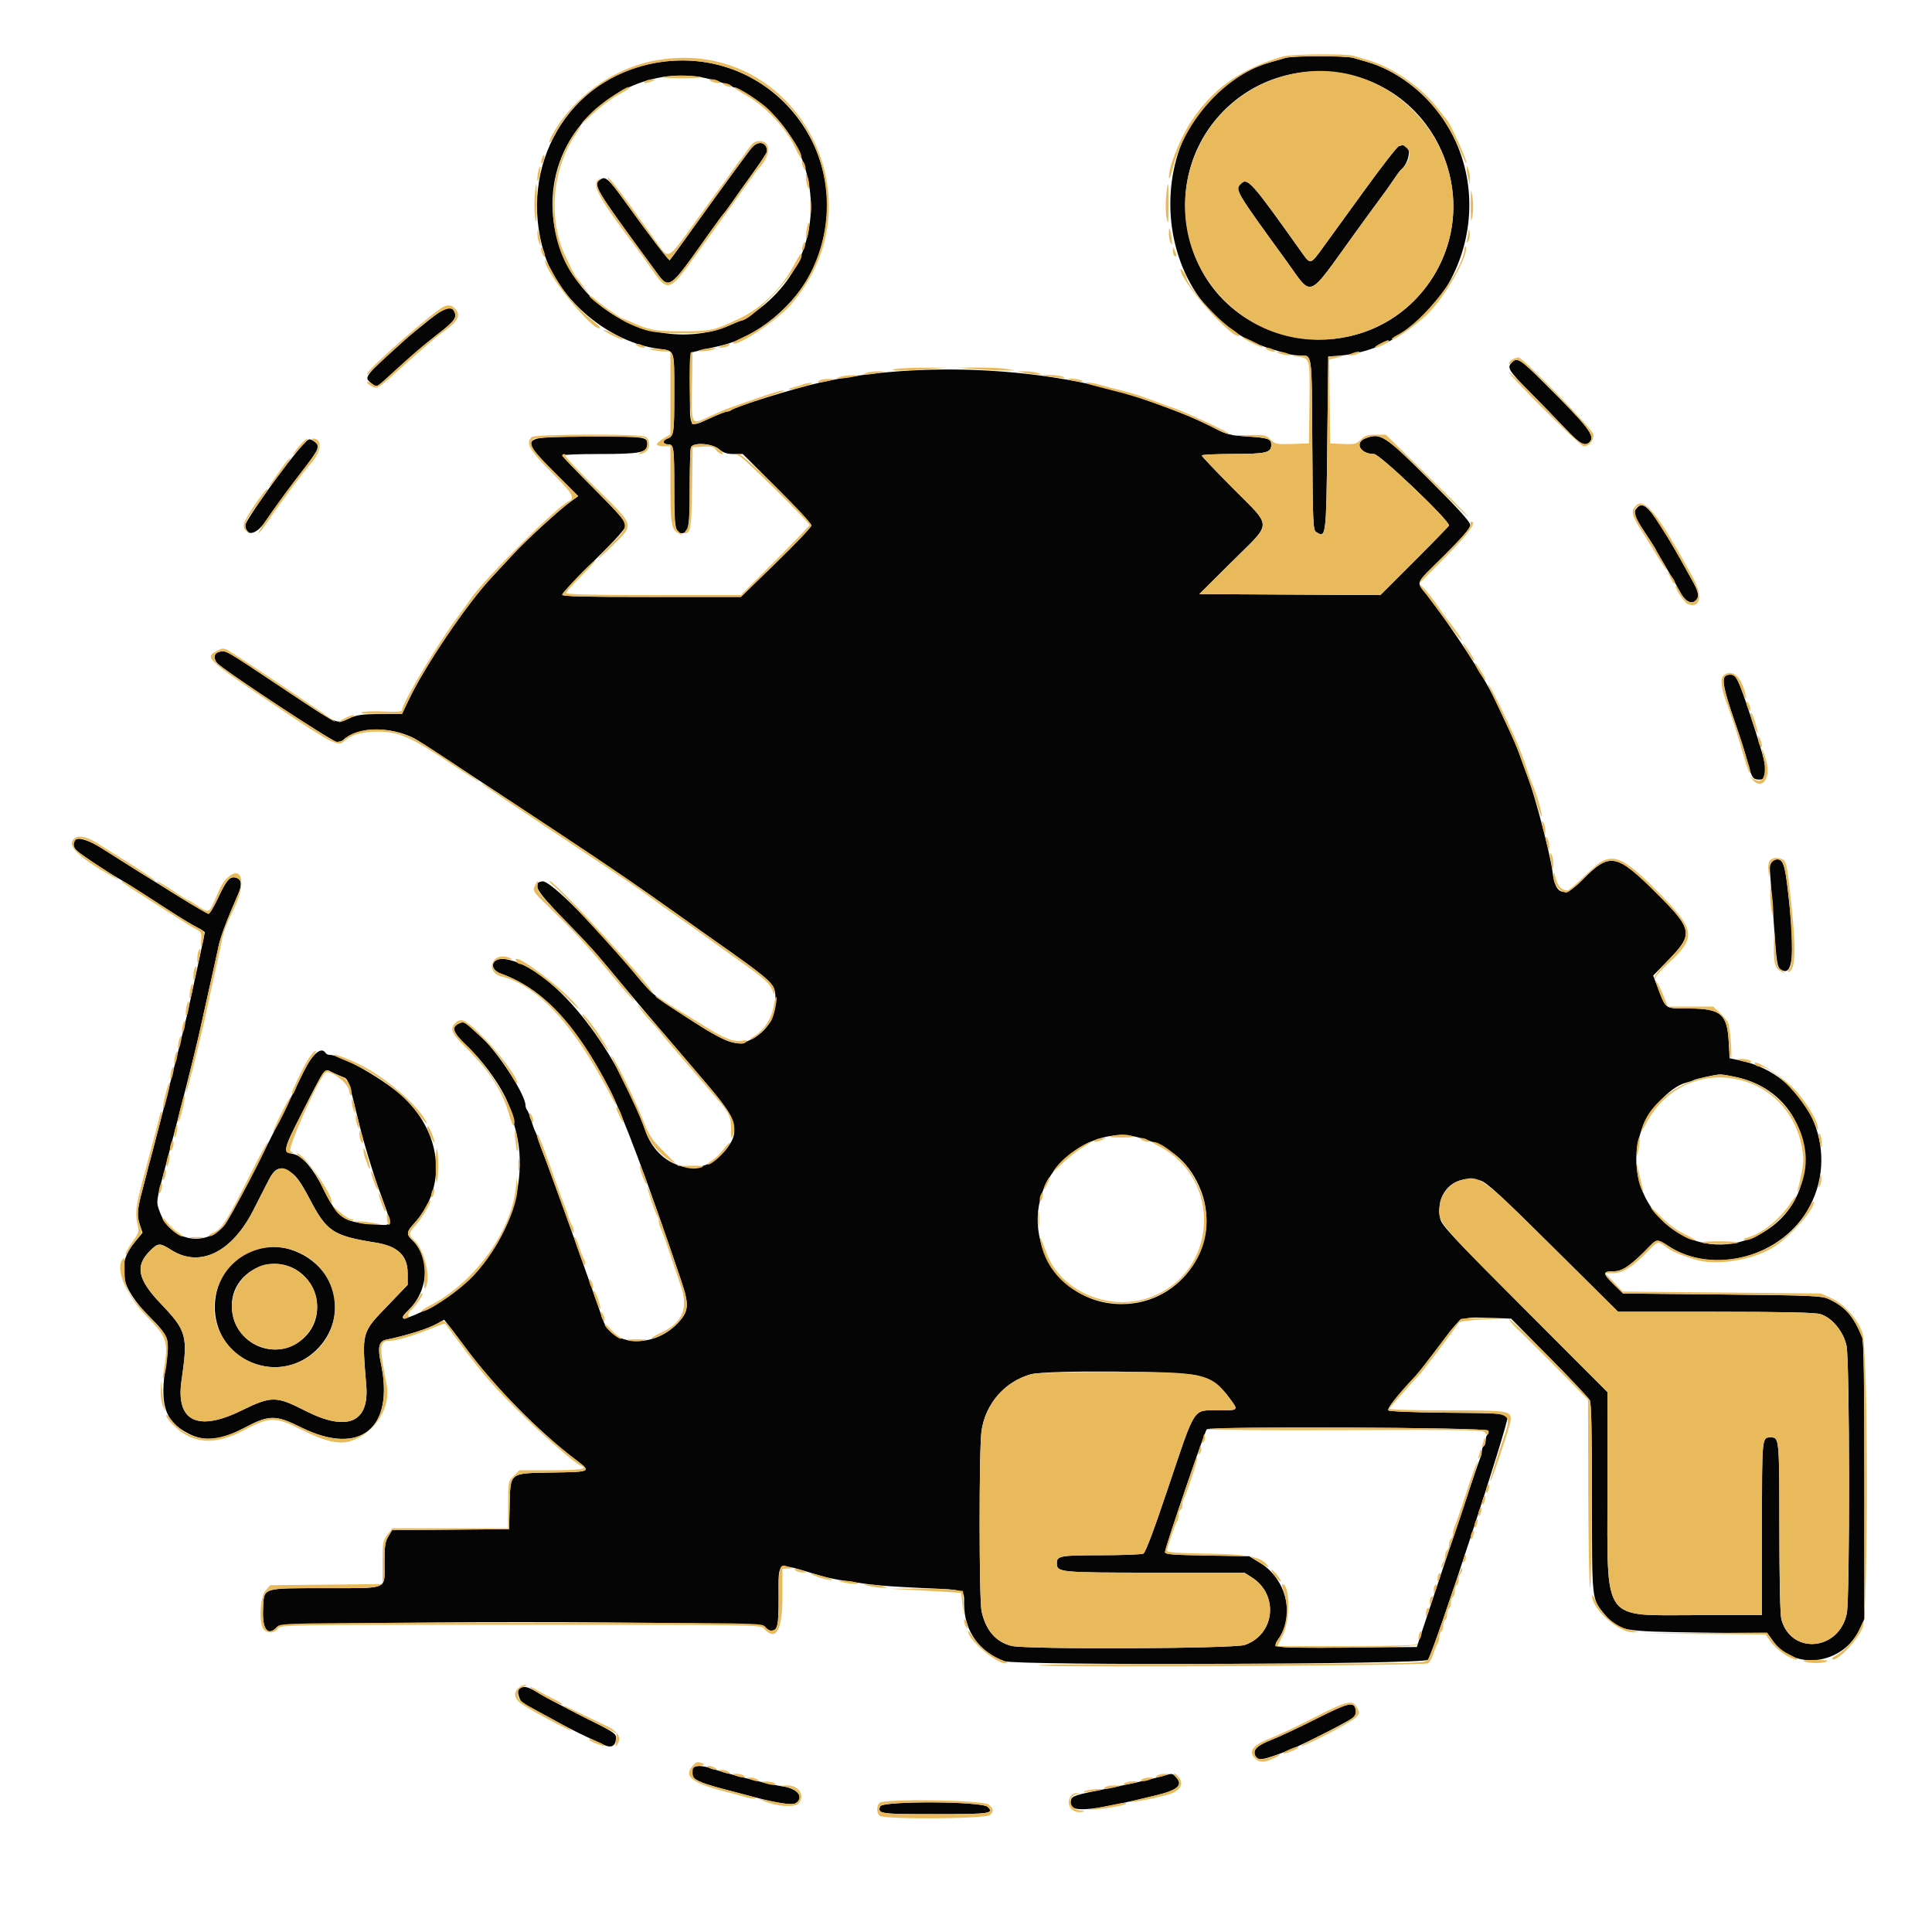 <svg xmlns:dc="http://purl.org/dc/elements/1.1/" xmlns:cc="http://creativecommons.org/ns#" xmlns:rdf="http://www.w3.org/1999/02/22-rdf-syntax-ns#" xmlns:svg="http://www.w3.org/2000/svg" xmlns="http://www.w3.org/2000/svg" xmlns:sodipodi="http://sodipodi.sourceforge.net/DTD/sodipodi-0.dtd" xmlns:inkscape="http://www.inkscape.org/namespaces/inkscape" id="svg" width="400" height="400" viewBox="0, 0, 400,400" sodipodi:docname="Execution and Construction.svg" inkscape:version="0.92.3 (2405546, 2018-03-11)"><defs id="defs9"></defs><path style="fill:#060505;fill-rule:evenodd;stroke:none" inkscape:connector-curvature="0" d="m 266,12.015 c -0.55,0.181 -1.81,0.551 -2.8,0.823 -28.075,7.703 -27.782,51.408 0.4,59.536 0.99,0.286 2.322,0.678 2.96,0.873 0.638,0.194 1.808,0.356 2.6,0.359 2.558,0.011 2.422,-0.973 2.536,18.371 0.096,16.39 0.157,17.769 0.804,18.177 2.052,1.294 2.084,1.039 2.3,-18.397 L 275,73.8 276.6,73.696 C 299.534,72.205 312.09,44.39 298.763,24.6 295.049,19.085 288.997,14.538 283.1,12.834 282.275,12.595 281.002,12.22 280.272,12 278.701,11.527 267.444,11.539 266,12.015 M 135.8,12.98 c -18.124,3.105 -28.769,21.375 -23.086,39.624 2.991,9.603 13.539,18.335 23.686,19.609 3.328,0.418 3.2,0.057 3.2,9.003 0,8.673 -0.062,9.075 -1.479,9.614 -1.067,0.406 -0.898,1.17 0.26,1.17 1.128,0 1.219,0.689 1.219,9.204 0,7.966 0.21,9.196 1.567,9.196 1.383,0 1.633,-1.426 1.633,-9.299 0,-4.309 0.109,-8.12 0.243,-8.468 0.424,-1.107 4.374,-0.858 5.83,0.367 0.896,0.754 1.648,1 3.054,1 h 1.865 l 7.104,7.096 c 3.907,3.903 7.104,7.365 7.104,7.694 0,0.328 -3.285,3.791 -7.3,7.694 l -7.3,7.096 -18.5,0.01 c -14.433,0.008 -18.5,-0.099 -18.5,-0.485 0,-0.272 2.97,-3.419 6.6,-6.994 4.696,-4.625 6.6,-6.762 6.6,-7.41 0,-0.644 -1.931,-2.838 -6.6,-7.501 -3.63,-3.625 -6.6,-6.728 -6.6,-6.895 0,-0.168 3.393,-0.305 7.54,-0.305 8.622,0 10.06,-0.285 10.06,-1.996 0,-1.592 -0.093,-1.604 -12.153,-1.604 -14.437,0 -14.433,-0.004 -6.994,7.453 l 4.853,4.865 -1.611,1.167 c -2.296,1.663 -9.097,7.889 -11.693,10.703 -1.211,1.314 -3.303,3.564 -4.648,5 -5.118,5.464 -13.815,18.327 -17.18,25.409 l -1.329,2.797 -4.522,0.033 c -3.737,0.028 -4.859,0.185 -6.456,0.903 -2.746,1.236 -2.06,1.549 -13.904,-6.355 -11.992,-8.003 -11.569,-7.761 -12.964,-7.411 -1.084,0.273 -1.288,1.225 -0.486,2.273 0.946,1.237 23.872,16.363 24.801,16.363 0.509,0 1.097,-0.163 1.306,-0.362 2.919,-2.784 9.663,-2.958 14.728,-0.381 0.96,0.488 9.78,6.27 29.452,19.306 12.177,8.07 16.151,10.779 23.811,16.237 1.389,0.99 4.745,3.367 7.458,5.282 14.282,10.084 14.041,9.855 14.088,13.398 0.048,3.633 -1.861,6.6 -5.318,8.265 -3.127,1.505 -4.795,0.798 -16.639,-7.057 -2.707,-1.795 -4.295,-3.233 -6.4,-5.798 -8.805,-10.727 -18.276,-20.249 -19.908,-20.017 -2.237,0.318 -1.373,1.858 4.339,7.727 5.76,5.918 5.939,6.119 13.038,14.634 2.492,2.988 5.684,6.768 7.092,8.4 1.409,1.631 3.327,3.866 4.262,4.966 0.934,1.1 3.539,4.16 5.788,6.8 6.267,7.356 6.686,9.865 2.37,14.181 -4.921,4.921 -12.962,2.336 -15.538,-4.996 -6.323,-17.998 -19.521,-34.178 -29.043,-35.606 -2.833,-0.425 -3.548,2.041 -0.871,3.006 8.596,3.098 15.304,10.196 22.318,23.615 2.782,5.322 8.181,19.723 15.035,40.099 1.673,4.973 1.534,6.279 -0.94,8.825 -4.912,5.057 -13.429,4.6 -15.297,-0.821 -0.789,-2.291 -2.801,-7.994 -3.845,-10.903 -0.513,-1.43 -1.502,-4.22 -2.196,-6.2 -0.694,-1.98 -1.609,-4.545 -2.033,-5.7 -0.424,-1.155 -1.131,-3.09 -1.571,-4.3 -2.029,-5.58 -2.501,-6.854 -2.813,-7.6 -0.184,-0.44 -0.564,-1.52 -0.844,-2.4 -0.28,-0.88 -0.62,-1.78 -0.754,-2 -0.135,-0.22 -0.489,-1.21 -0.787,-2.2 -0.297,-0.99 -0.69,-1.971 -0.872,-2.18 -0.181,-0.209 -0.332,-0.659 -0.335,-1 -0.018,-2.151 -5.472,-10.652 -8.868,-13.82 -3.873,-3.613 -3.817,-3.578 -4.929,-3.072 -1.618,0.737 -1.222,1.861 1.592,4.522 4.187,3.96 8.34,10.14 9.106,13.55 0.123,0.55 0.532,2.08 0.908,3.4 3.907,13.704 -3.825,30.254 -17.404,37.254 -5.355,2.76 -7.211,3.037 -4.74,0.707 4.302,-4.058 4.734,-10.997 0.908,-14.591 -1.273,-1.196 -1.223,-1.712 0.332,-3.416 6.79,-7.443 5.963,-18.328 -1.974,-25.997 -3.728,-3.601 -13.001,-8.957 -15.509,-8.957 -0.313,0 -0.681,-0.18 -0.817,-0.4 -0.858,-1.388 -2.701,0.175 -4.482,3.8 -9.2,18.722 -15.36,30.635 -16.518,31.942 -4.119,4.65 -11.177,3.132 -13.335,-2.869 -0.774,-2.152 -0.819,-1.814 1.322,-9.873 2.746,-10.335 6.045,-23.315 6.812,-26.8 0.242,-1.1 0.611,-2.765 0.821,-3.7 0.209,-0.935 0.547,-2.465 0.752,-3.4 0.205,-0.935 0.565,-2.555 0.8,-3.6 0.927,-4.113 1.206,-5.383 1.653,-7.5 0.431,-2.046 1.77,-5.618 4.016,-10.718 0.989,-2.245 0.807,-3.338 -0.603,-3.615 -1.093,-0.215 -1.872,0.731 -3.483,4.233 -0.835,1.815 -1.731,3.3 -1.99,3.3 -0.411,0 -11.621,-6.88 -21.925,-13.456 -4.257,-2.717 -6.878,-2.762 -5.841,-0.1 0.189,0.486 6.2,4.557 9.458,6.406 1.167,0.663 5.17,3.205 10.974,6.968 1.777,1.152 3.982,2.478 4.9,2.947 0.918,0.468 1.669,0.957 1.669,1.086 0,0.217 -2.704,12.814 -3.638,16.949 -0.546,2.419 -4.62,18.644 -5.623,22.4 -0.441,1.65 -0.956,3.63 -1.144,4.4 -0.188,0.77 -0.546,2.12 -0.795,3 -0.249,0.88 -0.604,2.23 -0.788,3 -0.184,0.77 -0.603,2.39 -0.932,3.6 -1.049,3.866 -1.162,5.35 -0.547,7.137 l 0.58,1.681 -1.517,1.836 c -4.005,4.847 -3.16,9.392 2.877,15.472 4.072,4.102 4.318,4.776 3.522,9.656 -1.416,8.674 -0.333,12.079 4.661,14.646 3.328,1.711 6.632,1.374 11.448,-1.167 5.237,-2.765 6.507,-2.78 11.826,-0.141 12.236,6.07 19.44,0.222 16.505,-13.396 -0.676,-3.133 -0.381,-4.437 1.071,-4.74 4.584,-0.959 8.716,-2.273 10.767,-3.425 l 1.288,-0.723 1.172,1.482 c 0.645,0.815 2.302,3.012 3.681,4.882 5.481,7.43 14.852,16.911 22.286,22.55 3.416,2.592 3.431,2.583 -4.724,2.725 -9.072,0.157 -8.689,-0.142 -8.86,6.925 l -0.116,4.8 -12.109,0.106 -12.11,0.106 -0.789,1.294 c -0.653,1.072 -0.789,2.019 -0.791,5.514 -0.001,5.63 1.06,5.178 -12.181,5.193 -13.469,0.015 -12.75,-0.23 -12.96,4.41 -0.191,4.188 1.037,5.68 2.94,3.577 1.142,-1.261 100.091,-1.261 101,0 0.317,0.44 0.861,0.8 1.208,0.8 1.391,0 1.592,-0.85 1.598,-6.78 0.008,-7.879 -0.868,-7.419 8.702,-4.568 1.16,0.345 3.32,0.798 4.8,1.006 1.481,0.208 3.862,0.554 5.292,0.77 1.43,0.215 6.234,0.55 10.677,0.744 9.464,0.412 8.921,0.209 8.929,3.352 0.013,5.533 3.207,10.045 8.36,11.812 2.7,0.926 86.89,0.656 87.661,-0.281 1.186,-1.443 16.978,-49.641 16.508,-50.386 -0.376,-0.597 -1.71,-0.68 -12.364,-0.775 -6.908,-0.061 -12.104,-0.267 -12.326,-0.489 -0.339,-0.339 1.955,-3.241 5.695,-7.205 0.519,-0.55 2.73,-3.383 4.914,-6.295 4.545,-6.063 4.162,-5.855 10.382,-5.642 l 4.43,0.152 7.909,8.011 c 4.35,4.405 8.115,8.395 8.367,8.866 0.326,0.609 0.458,6.462 0.458,20.295 0,21.461 -0.074,20.776 2.593,24.031 2.846,3.473 3.244,3.55 19.479,3.78 l 14.271,0.202 1.201,1.658 c 4.473,6.179 14.524,4.735 17.885,-2.57 L 386,335.176 v -28.569 c 0,-20.254 -0.131,-28.895 -0.451,-29.688 -1.772,-4.401 -3.508,-6.392 -6.949,-7.969 -1.464,-0.671 -3.337,-0.751 -22.085,-0.942 l -20.486,-0.208 -1.996,-1.967 c -2.289,-2.255 -2.266,-2.633 0.158,-2.633 1.768,0 3.641,-1.329 7.469,-5.3 1.319,-1.368 1.596,-1.367 3.668,0.016 9.424,6.289 23.836,2.287 29.362,-8.153 6.455,-12.196 -0.707,-27.27 -14.343,-30.187 l -2.252,-0.482 -0.172,-3.278 c -0.31,-5.901 -1.628,-7.016 -8.293,-7.016 -4.956,0 -4.654,0.189 -6.237,-3.906 l -1.124,-2.905 3.213,-3.295 c 5.145,-5.274 4.962,-6.307 -2.41,-13.661 -8.421,-8.4 -9.766,-8.649 -15.46,-2.863 -3.673,3.731 -5.607,3.232 -6.167,-1.591 -0.386,-3.323 -3.488,-15.295 -5.021,-19.379 -0.702,-1.87 -1.556,-4.21 -1.897,-5.2 -0.341,-0.99 -1.425,-3.51 -2.409,-5.6 -0.984,-2.09 -2.079,-4.43 -2.434,-5.2 -2.194,-4.756 -8.553,-14.579 -14.171,-21.889 -2.374,-3.087 -2.811,-2.045 3.487,-8.304 3.827,-3.803 5.4,-5.635 5.4,-6.29 0,-0.67 -2.336,-3.257 -8.5,-9.415 -9.22,-9.211 -10.064,-9.758 -13.2,-8.547 -2.342,0.905 -1.062,3.246 1.774,3.244 1.177,-10e-4 15.526,13.666 15.526,14.789 0,0.121 -3.199,3.415 -7.108,7.32 l -7.108,7.1 -18.741,-0.104 -18.741,-0.104 6.893,-6.845 c 8.315,-8.256 8.318,-6.749 -0.034,-15.159 -3.499,-3.523 -6.361,-6.538 -6.361,-6.7 0,-0.163 2.925,-0.302 6.5,-0.309 6.9,-0.013 7.9,-0.255 7.9,-1.907 0,-1.22 -0.565,-1.413 -4.992,-1.711 -3.335,-0.225 -4.378,-0.466 -6.208,-1.433 -3.962,-2.092 -8.337,-3.895 -15.4,-6.343 -19.12,-6.629 -46.249,-7.999 -66.877,-3.376 -5.469,1.226 -17.705,5.031 -18.395,5.721 -0.144,0.144 -0.501,0.262 -0.793,0.262 -0.292,0 -1.912,0.638 -3.6,1.417 -4.349,2.009 -4.172,2.284 -4.044,-6.305 l 0.109,-7.306 2,-0.468 c 1.1,-0.257 2.95,-0.681 4.112,-0.943 7.57,-1.703 15.811,-8.568 19.224,-16.014 C 178.653,33.077 160.123,8.814 135.8,12.98 m 144.129,2.664 c 18.596,4.525 27.018,26.764 16.144,42.627 -13.25,19.328 -43.409,14.393 -49.608,-8.117 -5.749,-20.873 12.436,-39.626 33.464,-34.51 M 146,16.157 c 23.724,5.082 29.856,35.159 9.926,48.693 -1.255,0.853 -2.384,1.55 -2.508,1.55 -0.125,0 -0.99,0.344 -1.922,0.765 -7.792,3.515 -17.759,2.522 -25.296,-2.52 C 114.559,56.856 110.891,40.834 118.037,28.988 123.95,19.186 135.468,13.901 146,16.157 m 9.729,14.343 c -0.729,0.81 -6.093,8.155 -14.003,19.177 -1.581,2.202 -2.958,4.089 -3.062,4.192 -0.176,0.177 -4.339,-5.29 -9.546,-12.537 -2.932,-4.08 -3.75,-4.833 -4.641,-4.274 -1.831,1.147 -1.636,1.482 10.666,18.271 3.6,4.913 2.867,5.372 12.057,-7.541 1.21,-1.7 2.39,-3.293 2.622,-3.54 0.232,-0.246 1.169,-1.528 2.083,-2.848 0.914,-1.32 2.837,-4.02 4.274,-6 1.438,-1.98 2.615,-3.81 2.617,-4.067 0.015,-1.857 -1.72,-2.329 -3.067,-0.833 M 289.6,30.263 c -0.33,0.094 -3.48,4.14 -7,8.993 -3.52,4.853 -7.39,10.188 -8.6,11.856 -2.703,3.727 -2.666,3.717 -4.477,1.167 C 259.031,37.507 258.288,36.672 256.88,38.08 c -1.217,1.217 -1.083,1.444 9.435,15.92 5.582,7.682 4.077,8.294 14.266,-5.8 2.386,-3.3 4.817,-6.63 5.403,-7.4 0.586,-0.77 1.672,-2.3 2.414,-3.4 0.742,-1.1 1.46,-2.09 1.595,-2.2 2.043,-1.664 2.337,-5.694 0.376,-5.154 -0.093,0.026 -0.439,0.123 -0.769,0.217 M 88.789,66.278 c -1.864,1.473 -4.099,3.318 -4.967,4.1 -8.391,7.559 -8.497,7.691 -7.078,8.85 1.208,0.987 1.194,0.99 2.887,-0.537 0.787,-0.71 2.857,-2.578 4.6,-4.152 1.743,-1.573 4.644,-4.003 6.447,-5.4 3.505,-2.714 4.017,-3.441 3.33,-4.724 -0.7,-1.308 -1.622,-0.979 -5.219,1.863 m 224.24,8.751 c -1.078,1.078 -0.749,1.624 3.671,6.09 2.365,2.39 5.687,5.816 7.382,7.613 3.005,3.186 4.057,3.769 5.038,2.788 1.224,-1.224 -0.247,-3.14 -9.379,-12.22 -5.03,-5.001 -5.612,-5.372 -6.712,-4.271 M 62.748,92.054 C 59.616,95.4 50.8,107.703 50.8,108.727 c 0,2.38 2.181,2.072 4,-0.565 2.795,-4.054 4.835,-6.843 8,-10.942 3.372,-4.368 3.576,-4.942 2.104,-5.919 -0.84,-0.556 -0.976,-0.508 -2.156,0.753 m 276.281,12.975 c -0.999,0.998 -0.769,1.769 1.571,5.264 1.21,1.807 2.2,3.368 2.2,3.467 0,0.1 0.857,1.589 1.905,3.311 1.048,1.721 2.353,4.003 2.9,5.072 1.127,2.202 2.419,3.067 3.383,2.267 0.864,-0.717 0.763,-1.707 -0.388,-3.796 -8.003,-14.519 -9.978,-17.179 -11.571,-15.585 m 18.224,34.93 c -0.822,0.52 -0.399,2.715 1.703,8.841 1.83,5.334 2.062,6.068 3.029,9.6 0.727,2.656 0.986,3 2.259,3 2.199,0 1.916,-1.896 -2.09,-14 -2.604,-7.87 -3.081,-8.594 -4.901,-7.441 m 9.586,38.408 c -0.443,0.281 -0.503,1.011 -0.284,3.494 0.153,1.726 0.51,6.54 0.795,10.696 0.448,6.536 0.619,7.631 1.261,8.1 2.743,2.006 3.152,-3.558 1.328,-18.057 -0.563,-4.475 -1.245,-5.407 -3.1,-4.233 M 68.705,221.974 c 0.382,0.205 1.286,0.61 2.008,0.9 1.477,0.592 1.214,-0.122 3.727,10.126 0.917,3.74 2.724,9.71 4.014,13.267 2.95,8.133 3.037,7.478 -0.954,7.221 -6.375,-0.411 -7.517,-1.21 -10.586,-7.409 -2.054,-4.149 -4.328,-6.782 -6.179,-7.152 -2.213,-0.443 -2.138,-0.813 1.709,-8.368 4.969,-9.759 4.718,-9.416 6.261,-8.585 m 290.637,1 c 17.979,3.761 19.431,27.992 2.026,33.814 -13.222,4.423 -25.988,-8.499 -21.778,-22.046 1.421,-4.573 6.118,-9.782 9.561,-10.602 0.577,-0.138 1.229,-0.361 1.449,-0.495 0.398,-0.244 4.254,-1.096 5.4,-1.194 0.33,-0.028 1.834,0.207 3.342,0.523 M 235.2,235.368 c 6.589,1.616 10.619,4.77 13.07,10.232 5.135,11.439 -3.389,24.4 -16.046,24.4 -15.459,0 -23.2,-18.712 -12.256,-29.626 4.259,-4.246 10.271,-6.222 15.232,-5.006 m -174.759,7.54 c 0.973,0.65 2.002,2.136 3.623,5.235 3.595,6.873 4.838,7.699 13.736,9.131 4.567,0.735 6.6,2.683 6.6,6.324 v 2.419 l -3.97,4.132 c -5.652,5.883 -5.52,5.404 -4.595,16.761 0.623,7.649 -4.007,9.565 -12.567,5.201 -6.136,-3.129 -7.033,-3.13 -13.42,-0.011 -8.99,4.39 -13.48,2.097 -12.265,-6.265 1.355,-9.33 1.104,-10.254 -4.329,-15.957 -4.758,-4.995 -5.326,-7.779 -2.221,-10.884 1.698,-1.698 2.036,-1.713 4.431,-0.194 5.888,3.734 12.517,0.521 16.98,-8.228 1.114,-2.185 2.553,-5.007 3.197,-6.272 1.355,-2.663 2.431,-2.975 4.8,-1.392 m 246.088,1.521 c 1.241,0.345 4.067,2.942 15,13.787 l 13.471,13.363 20.154,0.01 c 14.287,0.008 20.611,0.148 21.727,0.482 2.431,0.729 4.813,3.623 5.427,6.594 0.661,3.2 0.703,52.288 0.048,55.415 -1.618,7.717 -11.486,8.597 -13.538,1.208 -0.255,-0.919 -0.414,-8.175 -0.416,-18.959 -0.002,-18.196 -0.049,-18.729 -1.657,-18.729 -2.001,0 -1.945,-0.544 -1.945,18.814 V 334.4 l -13.3,-10e-4 c -20.091,-0.003 -18.679,1.976 -18.691,-26.193 L 332.8,288.212 315.628,271.006 c -15.163,-15.192 -17.205,-17.385 -17.449,-18.731 -1.006,-5.533 3.029,-9.323 8.35,-7.846 M 54.4,258.356 c -12.929,2.745 -13.357,20.963 -0.571,24.302 10.306,2.691 19.208,-8.562 14.094,-17.819 -2.585,-4.679 -8.55,-7.539 -13.523,-6.483 m 7.458,4.904 c 4.394,3.156 5.11,9.472 1.507,13.285 -5.653,5.985 -15.388,1.961 -15.354,-6.345 0.028,-6.817 8.269,-10.947 13.847,-6.94 m 186.176,21.577 c 3.064,0.999 4.744,2.199 6.58,4.702 1.847,2.516 1.904,2.461 -2.552,2.461 -5.138,0 -4.491,-1.014 -10.206,16 -2.997,8.923 -4.664,13.358 -5.132,13.655 -0.288,0.183 -4.223,0.336 -8.744,0.339 -8.484,0.006 -9.18,0.132 -9.18,1.663 0,1.89 0.549,1.943 20.297,1.943 h 18.519 l 1.549,0.978 c 5.669,3.579 4.808,11.857 -1.454,13.991 -2.302,0.784 -45.257,0.958 -48.286,0.196 -3.252,-0.819 -5.31,-3.197 -6.201,-7.165 -0.525,-2.337 -0.538,-33.705 -0.015,-37.318 0.815,-5.638 4.771,-10.203 10.174,-11.743 3.273,-0.932 31.625,-0.689 34.651,0.298 m 60.106,11.35 c 0.124,0.323 0.053,0.694 -0.157,0.824 -0.211,0.13 -0.383,0.665 -0.383,1.189 0,0.524 -0.18,1.064 -0.4,1.2 -0.22,0.136 -0.4,0.599 -0.4,1.029 0,0.43 -0.16,1.094 -0.355,1.476 -0.196,0.382 -3.225,9.335 -6.732,19.895 l -6.377,19.2 -14.668,0.105 c -15.612,0.112 -15.317,0.151 -13.929,-1.843 3.422,-4.918 1.556,-12.407 -3.921,-15.734 l -2.183,-1.326 -8.717,-0.145 c -7.232,-0.12 -8.718,-0.243 -8.718,-0.718 0,-0.819 8.008,-24.381 8.626,-25.381 0.42,-0.679 58.052,-0.453 58.314,0.229 M 107.7,349.465 c -1.138,0.459 0.182,3.735 1.505,3.735 0.14,0 2.221,1.102 4.625,2.448 2.403,1.346 5.72,3.064 7.37,3.816 1.65,0.753 3.381,1.559 3.847,1.792 1.407,0.702 2.339,0.284 2.475,-1.11 0.121,-1.239 0.078,-1.268 -6.796,-4.726 -3.805,-1.913 -7.933,-4.095 -9.174,-4.849 -2.203,-1.338 -2.83,-1.518 -3.852,-1.106 m 164.5,6.517 c -3.3,1.69 -7.316,3.588 -8.925,4.218 -2.935,1.15 -3.875,2.013 -3.437,3.156 0.503,1.31 1.432,1.178 7.046,-1.002 2.752,-1.069 12.975,-6.298 13.461,-6.885 0.328,-0.397 0.444,-1.058 0.292,-1.664 -0.397,-1.582 -1.801,-1.22 -8.437,2.177 m -128.846,10.195 c -0.727,1.893 0.452,2.651 6.646,4.273 2.31,0.606 5.19,1.36 6.4,1.678 4.596,1.206 7.634,1.647 8.33,1.208 1.892,-1.191 0.389,-3.088 -2.771,-3.497 -2.25,-0.291 -11.666,-2.662 -14.516,-3.655 -2.112,-0.736 -3.809,-0.739 -4.089,-0.007 m 96.246,1.828 c -1.43,0.411 -5.98,1.42 -10.11,2.243 -6.955,1.385 -7.528,1.565 -7.745,2.429 -0.703,2.799 2.973,2.582 17.978,-1.06 4.233,-1.027 5.301,-2.136 3.648,-3.788 -0.747,-0.748 -0.524,-0.758 -3.771,0.176 m -57.401,5.997 c -0.487,1.536 -0.041,1.598 11.401,1.598 11.39,0 12.277,-0.123 10.895,-1.505 -1.184,-1.184 -21.922,-1.27 -22.296,-0.093" id="path0"></path><path style="fill:#e9ba5b;fill-rule:evenodd;stroke:none" inkscape:connector-curvature="0" d="m 265.6,11.69 c -8.533,2.486 -14.316,6.526 -18.764,13.11 -2.391,3.539 -4.855,9.577 -4.814,11.798 0.014,0.777 0.299,0.143 0.805,-1.79 2.691,-10.278 11.204,-19.458 20.373,-21.969 0.99,-0.271 2.353,-0.661 3.028,-0.866 1.642,-0.498 12.367,-0.478 14.044,0.027 0.73,0.22 2.003,0.595 2.828,0.834 8.463,2.446 15.536,9.331 19.483,18.966 0.541,1.32 0.991,2.183 1,1.919 0.031,-0.876 -3.288,-8.143 -4.124,-9.031 -0.252,-0.268 -0.988,-1.195 -1.634,-2.06 -3.313,-4.431 -9.443,-8.708 -14.625,-10.202 -0.99,-0.286 -2.322,-0.678 -2.96,-0.873 -1.569,-0.478 -12.893,-0.373 -14.64,0.137 m -130.4,0.923 c -8.497,1.698 -16.522,7.545 -20.773,15.134 -0.476,0.851 -0.78,1.633 -0.675,1.739 0.106,0.105 0.546,-0.501 0.978,-1.347 6.988,-13.685 24.941,-19.545 39.27,-12.817 23.053,10.825 22.856,43.925 -0.326,54.583 -1.169,0.537 -2.042,1.06 -1.94,1.162 0.801,0.802 9.189,-4.77 11.965,-7.947 C 183.174,40.824 164.008,6.856 135.2,12.613 m 132,2.775 c -22.168,5.096 -29.424,32.505 -12.655,47.803 14.113,12.874 36.953,7.717 44.256,-9.992 C 307.294,32.602 288.764,10.43 267.2,15.388 M 137.276,15.94 c -0.508,0.143 1.258,0.26 3.924,0.26 2.666,0 4.432,-0.117 3.924,-0.26 -0.508,-0.143 -2.274,-0.26 -3.924,-0.26 -1.65,0 -3.416,0.117 -3.924,0.26 M 133.6,16.8 c -0.795,0.514 0.204,0.514 1.4,0 l 0.8,-0.344 -0.8,-0.022 c -0.44,-0.012 -1.07,0.153 -1.4,0.366 m 13.6,0 c 0.33,0.213 0.96,0.388 1.4,0.388 0.662,0 0.697,-0.067 0.2,-0.388 -0.33,-0.213 -0.96,-0.388 -1.4,-0.388 -0.662,0 -0.697,0.067 -0.2,0.388 m 2.8,0.8 c 0.33,0.213 0.87,0.388 1.2,0.388 0.533,0 0.533,-0.043 0,-0.388 -0.33,-0.213 -0.87,-0.388 -1.2,-0.388 -0.533,0 -0.533,0.043 0,0.388 m -20.991,0.924 c -2.954,1.78 -5.456,3.655 -6.992,5.238 -2.495,2.571 -1.895,2.291 1.097,-0.512 1.379,-1.293 3.583,-2.923 4.897,-3.624 2.208,-1.176 2.84,-1.661 2.089,-1.602 -0.165,0.012 -0.656,0.237 -1.091,0.5 M 152,18.166 c 0,0.091 1.125,0.803 2.5,1.583 4.185,2.374 8.496,7.079 10.371,11.318 0.438,0.99 0.881,1.714 0.985,1.61 0.741,-0.74 -4.369,-8.093 -7.367,-10.601 C 156.066,20.049 152,17.598 152,18.166 M 118.875,27.7 c -6.442,9.418 -5.759,23.685 1.51,31.5 l 1.674,1.8 -1.329,-1.8 c -0.732,-0.99 -1.431,-1.89 -1.554,-2 -0.271,-0.241 -2.596,-5.072 -2.984,-6.2 -2.617,-7.603 -1.405,-16.786 3.075,-23.298 0.644,-0.936 1.081,-1.702 0.971,-1.702 -0.11,0 -0.723,0.765 -1.363,1.7 m 35.871,3.4 c -0.711,1.045 -1.407,1.99 -1.546,2.1 -0.139,0.11 -0.863,1.096 -1.608,2.191 -0.746,1.095 -1.583,2.265 -1.861,2.6 -0.278,0.335 -2.863,3.884 -5.744,7.887 -5.775,8.022 -5.48,7.849 -7.82,4.594 -0.898,-1.25 -3.477,-4.837 -5.732,-7.972 -2.254,-3.135 -4.283,-5.7 -4.508,-5.7 -0.226,0 0.104,0.593 0.732,1.318 0.627,0.726 1.951,2.459 2.941,3.853 4.228,5.953 8.89,12.072 9.064,11.898 0.104,-0.103 1.481,-1.99 3.062,-4.192 C 149.636,38.655 155,31.31 155.729,30.5 c 1.347,-1.496 3.082,-1.024 3.067,0.833 -0.002,0.257 -1.179,2.087 -2.617,4.067 -1.437,1.98 -3.36,4.68 -4.274,6 -0.914,1.32 -1.851,2.602 -2.083,2.848 -0.232,0.247 -1.412,1.84 -2.622,3.54 -9.19,12.913 -8.457,12.454 -12.057,7.541 -12.086,-16.494 -12.255,-16.771 -11.043,-18.13 0.425,-0.477 0.396,-0.481 -0.2,-0.031 -1.476,1.117 0.229,4.163 8.079,14.432 0.588,0.77 1.683,2.3 2.433,3.4 3.906,5.734 3.966,5.72 9.819,-2.4 4.817,-6.682 6.013,-8.336 7.472,-10.338 0.826,-1.134 2.257,-3.142 3.18,-4.462 0.923,-1.32 1.978,-2.723 2.345,-3.119 2.426,-2.616 2.427,-5.481 0,-5.481 -0.971,0 -1.427,0.349 -2.482,1.9 m 136.523,-0.438 c 1.057,0.957 0.445,3.137 -1.276,4.538 -0.135,0.11 -0.853,1.1 -1.595,2.2 -0.742,1.1 -1.828,2.63 -2.414,3.4 -0.586,0.77 -3.017,4.1 -5.403,7.4 -10.189,14.094 -8.684,13.482 -14.266,5.8 -10.518,-14.476 -10.652,-14.703 -9.435,-15.92 1.408,-1.408 2.151,-0.573 12.643,14.199 1.811,2.55 1.774,2.56 4.477,-1.167 1.21,-1.668 5.08,-7.003 8.6,-11.856 3.52,-4.853 6.67,-8.899 7,-8.993 0.33,-0.094 0.676,-0.191 0.769,-0.217 0.092,-0.025 0.497,0.252 0.9,0.616 M 112.2,32.8 c -0.15,0.473 -0.183,0.95 -0.073,1.06 0.11,0.11 0.323,-0.187 0.473,-0.66 0.15,-0.473 0.183,-0.95 0.073,-1.06 -0.11,-0.11 -0.323,0.187 -0.473,0.66 m 53.812,0.8 c 0,0.33 0.175,0.87 0.388,1.2 0.345,0.533 0.388,0.533 0.388,0 0,-0.33 -0.175,-0.87 -0.388,-1.2 -0.345,-0.533 -0.388,-0.533 -0.388,0 m -54.634,2.178 c -0.151,0.803 -0.184,1.549 -0.074,1.659 0.11,0.11 0.323,-0.456 0.474,-1.259 0.15,-0.803 0.184,-1.55 0.074,-1.66 -0.11,-0.11 -0.324,0.457 -0.474,1.26 M 303.675,35 c 0.011,0.44 0.157,1.34 0.325,2 l 0.305,1.2 0.02,-1.2 c 0.01,-0.66 -0.136,-1.56 -0.325,-2 l -0.344,-0.8 0.019,0.8 m -136.819,1.8 c 0,0.55 0.155,1.36 0.344,1.8 0.313,0.729 0.344,0.712 0.344,-0.2 0,-0.55 -0.155,-1.36 -0.344,-1.8 -0.313,-0.729 -0.344,-0.712 -0.344,0.2 m -56.151,3.7 c -0.115,1.375 -0.076,3.4 0.089,4.5 0.242,1.62 0.309,1.144 0.353,-2.5 0.059,-4.995 -0.121,-5.811 -0.442,-2 m 130.722,0.2 c -0.14,1.485 -0.088,3.51 0.116,4.5 0.316,1.542 0.376,1.156 0.413,-2.7 0.05,-5.091 -0.154,-5.784 -0.529,-1.8 m 63.064,1.9 c -10e-4,3.468 0.046,3.753 0.356,2.14 0.21,-1.089 0.211,-2.746 0.002,-4 -0.327,-1.967 -0.356,-1.816 -0.358,1.86 M 167.724,43 c 0.002,1.32 0.077,1.812 0.166,1.093 0.089,-0.719 0.087,-1.799 -0.004,-2.4 -0.091,-0.601 -0.164,-0.013 -0.162,1.307 M 167,47.6 c -0.154,0.91 -0.189,1.744 -0.079,1.854 0.11,0.11 0.325,-0.544 0.479,-1.454 0.154,-0.91 0.189,-1.744 0.079,-1.854 -0.11,-0.11 -0.325,0.544 -0.479,1.454 m 75.006,0.833 c 0.003,0.752 0.186,1.637 0.406,1.967 0.279,0.419 0.321,0.058 0.138,-1.2 -0.325,-2.241 -0.552,-2.56 -0.544,-0.767 M 304.054,47.8 c -0.035,0.44 -0.165,1.25 -0.287,1.8 -0.192,0.863 -0.16,0.903 0.231,0.29 0.249,-0.391 0.379,-1.201 0.288,-1.8 -0.108,-0.711 -0.189,-0.811 -0.232,-0.29 m -192.786,0.6 c -0.006,0.55 0.143,1.36 0.332,1.8 l 0.344,0.8 -0.012,-0.8 c -0.006,-0.44 -0.156,-1.25 -0.332,-1.8 l -0.32,-1 -0.012,1 m 54.932,2.4 c -0.15,0.473 -0.183,0.95 -0.073,1.06 0.11,0.11 0.323,-0.187 0.473,-0.66 0.15,-0.473 0.183,-0.95 0.073,-1.06 -0.11,-0.11 -0.323,0.187 -0.473,0.66 m 137.032,0.541 c -0.196,4.592 -8.43,15.224 -13.969,18.039 -0.736,0.373 -1.239,0.777 -1.119,0.897 0.319,0.319 4.939,-2.918 7.203,-5.047 3.647,-3.427 8.811,-12.397 8.125,-14.11 -0.128,-0.319 -0.221,-0.234 -0.24,0.221 M 112.012,51.6 c 0,0.33 0.175,0.87 0.388,1.2 0.345,0.533 0.388,0.533 0.388,0 0,-0.33 -0.175,-0.87 -0.388,-1.2 -0.345,-0.533 -0.388,-0.533 -0.388,0 m 130.816,0.276 c -0.015,0.482 0.152,0.988 0.372,1.124 0.473,0.292 0.473,-0.099 0,-1.2 -0.331,-0.771 -0.345,-0.769 -0.372,0.076 m -78.226,2.608 c -2.713,5.225 -6.675,9.151 -11.602,11.497 -5.089,2.424 -5.898,2.603 -11.8,2.611 -5.456,0.008 -6.729,-0.218 -10.296,-1.827 C 129.972,66.344 129.107,66 128.982,66 c -0.354,0 -4.682,-3.025 -5.665,-3.96 -0.486,-0.462 -1.024,-0.84 -1.196,-0.84 -0.961,0 5.224,4.472 7.879,5.696 3.967,1.83 5.297,2.083 11,2.09 5.664,0.006 6.934,-0.214 10.496,-1.821 0.932,-0.421 1.797,-0.765 1.922,-0.765 2.494,0 13.776,-12.539 12.463,-13.852 -0.099,-0.099 -0.675,0.772 -1.279,1.936 m -51.791,-0.625 c -0.058,2.513 10.27,15.194 11.429,14.034 0.091,-0.09 -0.904,-1.022 -2.211,-2.07 -2.878,-2.308 -5.711,-5.838 -7.716,-9.614 -0.821,-1.545 -1.497,-2.602 -1.502,-2.35 M 244.4,55.762 c 0,2.509 11.049,14.922 12.231,13.74 0.102,-0.102 -0.574,-0.687 -1.502,-1.302 -3.398,-2.248 -9.474,-9.177 -9.542,-10.882 C 245.57,56.893 244.4,55.359 244.4,55.762 M 91.189,63.891 c -3.97,2.775 -15.198,12.746 -15.176,13.477 0.007,0.238 0.232,0.156 0.5,-0.182 0.436,-0.551 2.612,-2.577 7.309,-6.808 6.371,-5.739 9.367,-7.493 10.186,-5.963 0.693,1.295 0.176,2.012 -3.527,4.893 -3.361,2.614 -4.603,3.671 -8.497,7.231 -4.271,3.905 -3.836,3.65 -4.969,2.908 C 76.457,79.081 76,78.935 76,79.123 c 0,0.188 0.444,0.58 0.988,0.87 1.143,0.612 1.082,0.653 6.901,-4.593 3.635,-3.278 6.788,-5.942 8.274,-6.991 2.712,-1.916 3.31,-3.279 2.008,-4.58 -0.815,-0.816 -1.754,-0.796 -2.982,0.062 m 33.776,4.452 c 0.27,0.436 3.861,2.164 4.068,1.958 0.079,-0.08 -0.854,-0.635 -2.074,-1.234 -1.221,-0.598 -2.118,-0.924 -1.994,-0.724 M 257.2,69.798 c 0,0.269 4.049,2.286 4.229,2.107 0.082,-0.082 -0.836,-0.632 -2.04,-1.223 -1.204,-0.59 -2.189,-0.988 -2.189,-0.884 m 28.4,1.426 c -0.77,0.406 -1.166,0.746 -0.88,0.757 0.576,0.021 2.88,-1.092 2.88,-1.391 0,-0.311 -0.519,-0.146 -2,0.634 M 132,71.6 c 0.33,0.213 0.87,0.388 1.2,0.388 0.533,0 0.533,-0.043 0,-0.388 -0.33,-0.213 -0.87,-0.388 -1.2,-0.388 -0.533,0 -0.533,0.043 0,0.388 m 17.4,0 -0.8,0.344 0.8,0.022 c 0.44,0.012 1.07,-0.153 1.4,-0.366 0.795,-0.514 -0.204,-0.514 -1.4,0 m -14.6,0.77 c 0.55,0.193 1.675,0.368 2.5,0.39 l 1.5,0.04 v 8.56 8.561 l -1.4,0.826 c -0.77,0.454 -1.4,1.012 -1.4,1.24 0,0.227 0.63,0.413 1.4,0.413 h 1.4 v 7.774 c 0,8.223 0.208,9.492 1.681,10.251 l 0.919,0.474 -0.9,-0.865 c -0.874,-0.84 -0.9,-1.094 -0.9,-8.817 0,-8.529 -0.091,-9.217 -1.219,-9.217 -1.158,0 -1.327,-0.764 -0.26,-1.17 1.417,-0.539 1.479,-0.941 1.479,-9.614 0,-9.015 0.146,-8.63 -3.4,-8.967 -1.607,-0.153 -2.07,-0.113 -1.4,0.121 m 10.4,0.03 c -0.972,0.311 -0.967,0.32 0.2,0.32 0.66,0 1.65,-0.144 2.2,-0.32 0.972,-0.311 0.967,-0.32 -0.2,-0.32 -0.66,0 -1.65,0.144 -2.2,0.32 m 117.2,0 c 0.33,0.213 0.87,0.388 1.2,0.388 0.533,0 0.533,-0.043 0,-0.388 -0.33,-0.213 -0.87,-0.388 -1.2,-0.388 -0.533,0 -0.533,0.043 0,0.388 m -119.333,0.667 c -0.555,0.555 -0.302,14.545 0.266,14.763 0.294,0.112 1.915,-0.433 3.602,-1.213 1.688,-0.779 3.308,-1.417 3.6,-1.417 0.292,0 0.649,-0.118 0.793,-0.262 0.292,-0.291 5.58,-2.194 9.272,-3.335 1.32,-0.408 2.04,-0.754 1.6,-0.768 -0.44,-0.015 -2.6,0.61 -4.8,1.389 -2.2,0.779 -4.81,1.688 -5.8,2.019 -0.99,0.332 -3.132,1.232 -4.761,1.999 -3.794,1.789 -3.697,1.963 -3.557,-6.381 0.065,-3.884 0.103,-7.062 0.085,-7.061 -0.019,0 -0.154,0.12 -0.3,0.267 M 265,73.2 c 0.44,0.189 1.16,0.344 1.6,0.344 h 0.8 L 266.6,73.2 c -0.44,-0.189 -1.16,-0.344 -1.6,-0.344 h -0.8 L 265,73.2 m 14.8,0 -0.8,0.344 0.8,0.022 c 0.44,0.012 1.07,-0.153 1.4,-0.366 0.795,-0.514 -0.204,-0.514 -1.4,0 m -10.93,0.69 c 2.326,0.245 2.357,0.377 2.238,9.561 L 271,91.8 l -3.467,0.115 c -3.254,0.108 -3.529,0.053 -4.482,-0.9 -0.945,-0.945 -1.256,-1.011 -4.533,-0.95 l -3.518,0.064 3.6,0.242 c 3.994,0.269 4.6,0.494 4.6,1.709 0,1.652 -1,1.894 -7.9,1.907 -3.575,0.007 -6.5,0.146 -6.5,0.309 0,0.162 2.862,3.177 6.361,6.7 8.352,8.41 8.349,6.903 0.034,15.159 l -6.893,6.845 18.741,0.104 18.741,0.104 7.108,-7.1 c 3.909,-3.905 7.108,-7.199 7.108,-7.32 0,-1.123 -14.349,-14.79 -15.526,-14.789 -2.836,0.002 -4.116,-2.339 -1.774,-3.244 3.128,-1.208 3.977,-0.661 13.273,8.55 4.715,4.672 8.315,8.141 8,7.709 -0.595,-0.816 -3.534,-3.772 -12.045,-12.114 L 286.929,90 h -2.083 c -1.697,0 -2.27,0.188 -3.1,1.017 -0.917,0.918 -1.279,1.006 -3.682,0.9 L 275.4,91.8 l -0.108,-8.69 -0.108,-8.691 0.908,-0.194 c 2.3,-0.491 2.393,-0.556 0.708,-0.493 L 275,73.8 274.8,91.757 c -0.216,19.436 -0.248,19.691 -2.3,18.397 -0.647,-0.408 -0.708,-1.787 -0.804,-18.177 C 271.581,72.499 271.739,73.569 269,73.673 l -1.6,0.061 1.47,0.156 m 44.23,0.542 c -0.385,0.224 -0.7,0.592 -0.7,0.816 0,0.225 0.283,0.126 0.629,-0.219 1.1,-1.101 1.682,-0.73 6.712,4.271 9.132,9.08 10.603,10.996 9.379,12.22 -0.981,0.981 -2.033,0.398 -5.038,-2.788 -4.868,-5.162 -11.81,-12.113 -11.639,-11.652 0.417,1.116 14.742,15.32 15.451,15.32 1.186,0 2.247,-1.385 1.954,-2.551 -0.302,-1.202 -14.609,-15.879 -15.448,-15.848 -0.33,0.013 -0.915,0.207 -1.3,0.431 M 185.4,76.4 c -2.263,0.405 1.809,0.417 7,0.02 l 3.8,-0.291 -4.6,-0.008 c -2.53,-0.004 -5.32,0.121 -6.2,0.279 m 16.4,0.021 c 1.98,0.162 4.68,0.291 6,0.287 l 2.4,-0.008 -1.8,-0.32 c -0.99,-0.177 -3.69,-0.306 -6,-0.287 l -4.2,0.034 3.6,0.294 m -22.4,0.779 -0.8,0.344 0.8,0.005 c 0.44,0.003 1.52,-0.144 2.4,-0.326 l 1.6,-0.331 -1.6,-0.018 c -0.88,-0.01 -1.96,0.137 -2.4,0.326 m 32.8,0.023 c 0.88,0.182 2.05,0.323 2.6,0.314 l 1,-0.017 -1,-0.32 c -0.55,-0.176 -1.72,-0.317 -2.6,-0.314 l -1.6,0.006 1.6,0.331 M 174,78 l -1,0.32 1,0.017 c 0.55,0.009 1.72,-0.132 2.6,-0.314 l 1.6,-0.331 -1.6,-0.006 C 175.72,77.683 174.55,77.824 174,78 m 42.033,-0.25 c 0.092,0.082 1.247,0.259 2.567,0.393 1.584,0.161 2.128,0.119 1.6,-0.122 -0.756,-0.345 -4.521,-0.59 -4.167,-0.271 M 169.6,78.8 c -0.739,0.477 0.324,0.477 2.2,0 l 1.2,-0.305 -1.4,-0.042 c -0.77,-0.022 -1.67,0.134 -2,0.347 m 51.633,-0.253 c 0.092,0.081 0.887,0.267 1.767,0.415 1.146,0.192 1.43,0.152 1,-0.141 -0.54,-0.368 -3.168,-0.628 -2.767,-0.274 M 166.2,79.599 c -0.44,0.189 -1.34,0.469 -2,0.622 -0.66,0.153 -1.02,0.345 -0.8,0.427 0.22,0.082 1.57,-0.197 3,-0.619 1.43,-0.422 2.15,-0.769 1.6,-0.771 -0.55,-0.002 -1.36,0.151 -1.8,0.341 m 58.633,-0.247 c 0.092,0.084 2.132,0.641 4.533,1.238 4.779,1.188 7.186,1.935 12.034,3.735 4.799,1.782 5.078,1.9 9.209,3.91 2.105,1.024 3.908,1.781 4.006,1.683 0.224,-0.223 -9.386,-4.73 -11.594,-5.438 -0.891,-0.285 -1.981,-0.672 -2.421,-0.859 -0.44,-0.187 -1.43,-0.557 -2.2,-0.821 -0.77,-0.264 -1.76,-0.622 -2.2,-0.795 -0.805,-0.316 -3.037,-0.935 -6,-1.665 -0.88,-0.217 -2.153,-0.562 -2.828,-0.767 -1.22,-0.37 -2.858,-0.513 -2.539,-0.221 M 110.08,90.48 c -1.293,1.293 -0.578,2.566 4.106,7.297 4.554,4.601 4.971,5.339 3.431,6.072 -2.369,1.129 -17.479,16.178 -19.985,19.906 -0.313,0.465 -1.763,2.465 -3.224,4.445 -4.081,5.533 -11.156,17.441 -11.195,18.844 -0.009,0.307 -1.162,0.388 -3.713,0.263 -2.035,-0.1 -4.094,-0.03 -4.576,0.156 -0.557,0.214 0.802,0.336 3.722,0.334 l 4.599,-0.003 1.329,-2.797 c 3.365,-7.082 12.062,-19.945 17.18,-25.409 1.345,-1.436 3.437,-3.686 4.648,-5 2.596,-2.814 9.397,-9.04 11.693,-10.703 l 1.611,-1.167 -4.853,-4.865 c -4.78,-4.792 -5.464,-5.882 -4.373,-6.973 0.508,-0.508 21.612,-0.726 22.887,-0.237 1.121,0.43 0.798,2.43 -0.467,2.892 -0.605,0.221 -0.863,0.416 -0.574,0.433 1.151,0.069 2.074,-0.807 2.074,-1.968 0,-0.749 -0.279,-1.321 -0.774,-1.586 -1.158,-0.62 -22.921,-0.559 -23.546,0.066 M 62.355,91.9 c -1.504,1.662 -2.367,2.955 -1.214,1.818 1.958,-1.932 2.808,-2.918 2.516,-2.918 -0.169,0 -0.755,0.495 -1.302,1.1 m 2.756,-0.477 c 1.319,0.924 1.177,1.28 -2.325,5.815 -4.907,6.355 -9.703,13.168 -9.259,13.152 0.15,-0.005 1.083,-1.209 2.073,-2.675 2.351,-3.482 7.532,-10.442 8.719,-11.715 2.208,-2.366 2.494,-5.2 0.524,-5.2 -0.447,0 -0.372,0.174 0.268,0.623 m 77.932,1.21 c -0.134,0.348 -0.243,4.159 -0.243,8.468 0,6.73 -0.093,7.939 -0.662,8.568 -0.364,0.402 -0.476,0.731 -0.249,0.731 1.099,0 1.298,-1.335 1.403,-9.431 l 0.108,-8.369 2.147,-0.123 c 1.795,-0.102 2.24,0.013 2.722,0.7 0.317,0.453 0.85,0.823 1.184,0.823 0.39,0 0.181,-0.36 -0.58,-1 -1.456,-1.225 -5.406,-1.474 -5.83,-0.367 M 116.4,94.305 c 0,0.167 2.97,3.27 6.6,6.895 7.822,7.811 7.667,7.32 3.594,11.394 -1.654,1.653 -2.873,3.006 -2.71,3.006 0.164,0 1.606,-1.3 3.207,-2.89 4.213,-4.185 4.318,-3.848 -3.591,-11.566 -3.575,-3.489 -6.455,-6.524 -6.4,-6.744 0.055,-0.22 -0.08,-0.4 -0.3,-0.4 -0.22,0 -0.4,0.137 -0.4,0.305 m 36.7,0.107 c 0.927,0.373 14.5,13.752 14.5,14.293 0,0.167 -3.197,3.496 -7.104,7.399 l -7.104,7.096 h -18.096 c -12.292,0 -18.096,-0.134 -18.096,-0.417 0,-0.23 1.448,-1.85 3.217,-3.6 1.77,-1.751 3.062,-3.183 2.871,-3.183 -0.508,0 -6.888,6.624 -6.888,7.151 0,0.326 5.085,0.446 18.5,0.439 l 18.5,-0.01 7.3,-7.096 c 4.015,-3.903 7.3,-7.366 7.3,-7.694 0,-0.946 -14.073,-14.794 -15.004,-14.765 -0.726,0.023 -0.717,0.058 0.104,0.387 m -94.5,2.103 c -2.596,3.646 -3.023,4.285 -2.863,4.285 0.091,0 1.182,-1.35 2.424,-3 1.242,-1.65 2.119,-2.993 1.949,-2.985 -0.171,0.009 -0.85,0.774 -1.51,1.7 m -5.9,8.077 c -2.432,3.553 -2.735,4.581 -1.6,5.44 0.596,0.45 0.625,0.446 0.2,-0.031 -0.838,-0.94 -0.57,-2.034 1.019,-4.165 2.585,-3.465 3.348,-4.637 3.008,-4.62 -0.18,0.009 -1.362,1.528 -2.627,3.376 m 285.962,0.139 c -0.987,1.091 -0.821,1.963 0.883,4.641 0.85,1.335 2.399,3.823 3.441,5.528 1.043,1.705 1.986,3.1 2.095,3.1 0.109,0 -0.204,-0.675 -0.696,-1.5 -0.491,-0.825 -1.217,-2.069 -1.613,-2.765 -0.395,-0.695 -1.562,-2.533 -2.593,-4.083 -1.932,-2.905 -2.175,-4.461 -0.782,-4.995 1.111,-0.427 1.758,0.195 4.25,4.08 2.738,4.268 3.094,4.876 6.953,11.877 1.14,2.068 1.252,3.079 0.419,3.77 -0.921,0.765 -2.163,0.093 -3.054,-1.652 -0.451,-0.885 -0.911,-1.519 -1.022,-1.409 -0.308,0.308 1.81,3.484 2.5,3.749 2.611,1.002 3.154,-1.656 1.105,-5.412 -7.252,-13.293 -10.114,-16.887 -11.886,-14.929 m -34.262,4.09 c 0,0.522 -1.965,2.773 -5.4,6.186 -6.299,6.259 -5.862,5.217 -3.483,8.304 1.055,1.369 3.059,4.069 4.455,6.001 1.396,1.931 2.616,3.434 2.71,3.339 0.147,-0.147 -1.493,-2.515 -3.226,-4.66 -0.271,-0.335 -1.095,-1.505 -1.832,-2.6 -0.737,-1.095 -1.89,-2.577 -2.562,-3.293 l -1.222,-1.301 5.48,-5.531 c 4.805,-4.849 6.561,-7.266 5.28,-7.266 -0.11,0 -0.2,0.369 -0.2,0.821 m 41.386,10.679 c 0.349,0.715 0.72,1.3 0.824,1.3 0.398,0 0.142,-0.637 -0.643,-1.6 l -0.815,-1 0.634,1.3 m -42.155,15.2 c 1.017,1.7 1.569,2.394 1.569,1.971 0,-0.365 -2.045,-3.471 -2.286,-3.471 -0.098,0 0.224,0.675 0.717,1.5 M 45.097,134.651 c -2.838,1.487 -2.687,1.632 11.967,11.497 11.117,7.484 12.938,8.461 13.956,7.49 1.497,-1.428 3.687,-2.124 6.767,-2.15 4.888,-0.043 7.067,0.917 16.623,7.319 2.634,1.765 4.79,3.118 4.79,3.008 0,-0.238 -9.809,-6.821 -12.4,-8.322 -5.545,-3.212 -12.56,-3.325 -15.78,-0.255 -0.209,0.199 -0.797,0.362 -1.306,0.362 -0.929,0 -23.855,-15.126 -24.801,-16.363 -0.802,-1.048 -0.598,-2 0.486,-2.273 1.395,-0.35 0.968,-0.594 13.007,7.44 5.978,3.99 10.941,7.182 11.029,7.094 0.144,-0.144 -20.384,-13.855 -22.399,-14.96 -0.658,-0.361 -1.082,-0.336 -1.939,0.113 m 260.662,3.649 c 0.73,1.384 1.811,2.799 1.828,2.391 0.015,-0.35 -2.01,-3.491 -2.25,-3.491 -0.087,0 0.103,0.495 0.422,1.1 m 51.341,1.332 c -0.994,0.579 -0.886,2.468 0.332,5.77 1.404,3.806 2.264,6.48 3.593,11.172 0.619,2.185 1.2,3.751 1.291,3.479 0.09,-0.271 -0.013,-0.98 -0.23,-1.573 -0.216,-0.594 -0.62,-1.89 -0.896,-2.88 -0.277,-0.99 -1.311,-4.14 -2.298,-7 -2.181,-6.316 -2.512,-8.413 -1.386,-8.77 1.362,-0.433 2.057,0.185 2.944,2.62 0.977,2.68 1.456,2.935 0.667,0.356 -0.881,-2.882 -2.425,-4.102 -4.017,-3.174 m -47.94,4.568 c 2.77,5.642 4.73,9.952 5.367,11.8 0.341,0.99 1.192,3.33 1.891,5.2 0.699,1.87 1.6,4.57 2.003,6 0.402,1.43 0.742,2.162 0.755,1.627 0.022,-0.883 -1.098,-4.626 -1.982,-6.627 -0.195,-0.44 -0.616,-1.61 -0.936,-2.6 -0.803,-2.481 -1.795,-5.066 -2.763,-7.2 -2.326,-5.125 -4.691,-9.889 -5.262,-10.6 -0.354,-0.44 0.064,0.64 0.927,2.4 m 52.452,1.4 c 0,0.33 0.175,0.87 0.388,1.2 0.345,0.533 0.388,0.533 0.388,0 0,-0.33 -0.175,-0.87 -0.388,-1.2 -0.345,-0.533 -0.388,-0.533 -0.388,0 m 0.788,2.225 c 0,0.608 1.327,4.181 1.492,4.016 0.207,-0.207 -1.052,-4.241 -1.324,-4.241 -0.092,0 -0.168,0.101 -0.168,0.225 M 71.2,148.8 c -1.781,0.975 -1.106,0.975 1,0 0.88,-0.407 1.33,-0.746 1,-0.754 -0.33,-0.007 -1.23,0.332 -2,0.754 m 292.834,4.2 c -0.012,0.44 0.153,1.07 0.366,1.4 0.514,0.795 0.514,-0.204 0,-1.4 l -0.344,-0.8 -0.022,0.8 m 0.976,3.4 c 0.965,4.155 -0.035,6.372 -2.132,4.731 -0.61,-0.478 -0.623,-0.46 -0.129,0.169 1.901,2.424 3.919,0.02 2.987,-3.559 -0.659,-2.531 -1.26,-3.64 -0.726,-1.341 M 99.8,162.288 c 0.22,0.229 7.06,4.828 15.2,10.221 8.14,5.393 15.79,10.515 17,11.382 1.21,0.867 3.37,2.422 4.8,3.455 1.43,1.032 3.95,2.804 5.6,3.937 1.65,1.133 3.63,2.54 4.4,3.128 0.77,0.588 3.835,2.788 6.812,4.89 4.912,3.469 5.913,4.435 6.527,6.299 0.129,0.392 0.209,0.306 0.229,-0.246 0.054,-1.445 -1.391,-2.782 -8.292,-7.672 -3.672,-2.602 -7.486,-5.308 -8.476,-6.013 -12.899,-9.181 -15.437,-10.927 -28.2,-19.397 -12.786,-8.484 -16.354,-10.768 -15.6,-9.984 m 219.446,8.112 c 0.019,0.33 0.178,1.05 0.354,1.6 l 0.32,1 0.034,-1 c 0.019,-0.55 -0.141,-1.27 -0.354,-1.6 -0.345,-0.533 -0.384,-0.533 -0.354,0 M 15.28,173.68 c -1.467,1.467 0.916,3.778 8.12,7.878 2.59,1.474 0.316,-0.207 -3.899,-2.883 -3.891,-2.469 -4.543,-3.178 -4.067,-4.419 0.461,-1.203 2.34,-0.724 5.806,1.481 4.558,2.898 9.629,6.057 10.36,6.451 2.077,1.123 -1.222,-1.235 -5,-3.574 -2.42,-1.497 -5.342,-3.328 -6.494,-4.068 -2.152,-1.383 -3.981,-1.711 -4.826,-0.866 m 304.766,-0.08 c 0.019,0.33 0.178,1.05 0.354,1.6 l 0.32,1 0.034,-1 c 0.019,-0.55 -0.141,-1.27 -0.354,-1.6 -0.345,-0.533 -0.384,-0.533 -0.354,0 m 1.004,4.4 c 0.325,2.241 0.552,2.56 0.544,0.767 -0.003,-0.752 -0.186,-1.637 -0.406,-1.967 -0.279,-0.419 -0.321,-0.058 -0.138,1.2 m 45.373,0.172 c -0.261,0.315 -0.403,1.26 -0.316,2.1 l 0.159,1.528 0.067,-1.692 c 0.072,-1.815 1.43,-2.735 2.602,-1.762 1.272,1.056 2.762,20.842 1.661,22.059 -0.396,0.437 -0.577,0.795 -0.402,0.795 1.729,0 1.767,-5.256 0.138,-18.922 -0.36,-3.021 -0.629,-4.009 -1.173,-4.3 -1.022,-0.547 -2.189,-0.464 -2.736,0.194 m -35.023,0.297 c -0.44,0.245 -2.086,1.679 -3.657,3.188 -1.572,1.509 -3.012,2.73 -3.2,2.715 -1.259,-0.103 -1.968,-0.817 -2.394,-2.409 -0.454,-1.7 -0.472,-1.716 -0.51,-0.445 -0.044,1.476 1.417,3.282 2.654,3.282 0.402,0 1.895,-1.183 3.319,-2.63 5.694,-5.786 7.039,-5.537 15.46,2.863 7.366,7.347 7.552,8.39 2.433,13.638 -1.829,1.875 -3.101,3.497 -2.979,3.8 0.158,0.397 0.219,0.379 0.245,-0.071 0.018,-0.33 1.263,-1.721 2.766,-3.091 5.639,-5.139 5.44,-6.805 -1.679,-14.058 -7.15,-7.284 -9.376,-8.496 -12.458,-6.782 m -284.564,3.495 c -0.421,0.421 -1.051,1.411 -1.4,2.2 -0.35,0.79 -0.911,2.058 -1.247,2.819 -0.862,1.953 -1.159,2.013 -3.158,0.639 -0.976,-0.672 -1.888,-1.222 -2.025,-1.222 -0.137,0 -1.275,-0.693 -2.528,-1.539 -2.521,-1.703 -4.078,-2.585 -4.078,-2.308 0,0.308 10.267,6.647 10.766,6.647 0.259,0 1.154,-1.485 1.989,-3.3 1.611,-3.502 2.39,-4.448 3.483,-4.233 1.41,0.277 1.592,1.37 0.603,3.615 -2.246,5.1 -3.585,8.672 -4.016,10.718 -0.509,2.411 -0.942,4.393 -1.597,7.3 -0.235,1.045 -0.608,2.71 -0.828,3.7 -0.22,0.99 -0.58,2.61 -0.8,3.6 -0.991,4.458 -1.234,5.496 -2.423,10.324 -0.694,2.818 -1.176,5.211 -1.07,5.317 0.19,0.189 3.455,-12.921 4.493,-18.041 0.134,-0.66 0.413,-1.965 0.621,-2.9 0.209,-0.935 0.559,-2.51 0.779,-3.5 0.22,-0.99 0.58,-2.61 0.8,-3.6 0.22,-0.99 0.555,-2.565 0.745,-3.5 0.403,-1.982 0.804,-3.027 2.692,-7.005 2.477,-5.219 1.331,-8.863 -1.801,-5.731 M 25.2,182.55 c 0,0.082 2.205,1.548 4.9,3.258 2.695,1.71 6.06,3.848 7.478,4.75 1.419,0.903 2.947,1.827 3.398,2.053 0.66,0.331 0.793,0.719 0.684,2 -0.163,1.925 0.132,1.751 0.502,-0.295 0.259,-1.434 0.211,-1.513 -1.416,-2.344 -0.926,-0.472 -3.183,-1.829 -5.015,-3.015 -1.832,-1.187 -4.859,-3.147 -6.727,-4.357 -3.218,-2.084 -3.804,-2.4 -3.804,-2.05 m 85.504,0.901 c -0.46,1.01 -0.33,1.194 3.318,4.7 4.676,4.493 7.801,7.904 12.978,14.17 2.2,2.662 4.143,4.849 4.318,4.86 0.277,0.017 -2.301,-3.185 -7.714,-9.581 -0.837,-0.99 -3.979,-4.32 -6.982,-7.4 -4.722,-4.844 -5.438,-5.748 -5.309,-6.7 0.186,-1.38 0.004,-1.395 -0.609,-0.049 m 4.062,0.068 c 1.618,1.28 12.912,13.537 17.334,18.811 1.705,2.033 3.1,3.548 3.1,3.367 0,-1.182 -20.329,-23.324 -21.372,-23.278 -0.235,0.01 0.187,0.505 0.938,1.1 m 251.735,1.681 c -0.004,1.21 0.131,2.74 0.299,3.4 l 0.305,1.2 0.013,-1.4 c 0.006,-0.77 -0.128,-2.3 -0.3,-3.4 l -0.311,-2 -0.006,2.2 m 0.765,10.526 c -0.071,3.776 0.237,4.803 1.643,5.492 0.787,0.385 0.774,0.342 -0.106,-0.366 -0.904,-0.727 -1.02,-1.169 -1.234,-4.727 l -0.237,-3.925 -0.066,3.526 m -326.193,1.227 c -0.15,0.392 -0.257,1.193 -0.237,1.78 0.034,0.995 0.062,0.976 0.421,-0.27 0.416,-1.444 0.266,-2.681 -0.184,-1.51 m 61.09,2.047 c -0.82,1.252 -0.04,2.743 1.658,3.17 7.696,1.931 15.225,10.218 22.923,25.23 0.451,0.88 0.823,1.42 0.826,1.2 0.003,-0.22 -0.499,-1.39 -1.115,-2.6 -7.014,-13.782 -13.976,-21.261 -22.726,-24.415 -2.751,-0.992 -1.951,-3.401 1.007,-3.033 1.279,0.16 1.613,0.118 1.064,-0.132 -1.535,-0.698 -2.947,-0.473 -3.637,0.58 m 4.837,0.2 c 0.136,0.22 0.483,0.4 0.772,0.4 1.125,0 6.841,4.177 9.732,7.112 1.673,1.699 2.663,2.548 2.201,1.888 -2.56,-3.651 -14.706,-12.638 -12.705,-9.4 m -66.727,1.353 c -0.15,0.392 -0.257,1.193 -0.237,1.78 0.034,0.995 0.062,0.976 0.421,-0.27 0.416,-1.444 0.266,-2.681 -0.184,-1.51 m 302.624,3.047 c 1.936,5.402 1.674,5.2 6.733,5.2 6.682,0 7.983,1.109 8.295,7.069 0.097,1.832 0.288,3.331 0.425,3.331 0.344,0.001 -0.125,-6.411 -0.541,-7.4 -0.185,-0.44 -0.961,-1.385 -1.723,-2.1 l -1.387,-1.3 h -4.703 -4.703 l -0.909,-2.3 c -0.793,-2.007 -2.094,-4.194 -1.487,-2.5 m -303.519,1.378 c -0.151,0.803 -0.184,1.549 -0.074,1.659 0.11,0.11 0.323,-0.456 0.474,-1.259 0.15,-0.803 0.184,-1.55 0.074,-1.66 -0.11,-0.11 -0.324,0.457 -0.474,1.26 m 96.348,1.302 c 0.227,0.367 1.502,1.216 9.474,6.304 4.751,3.032 8.621,4.277 9.396,3.022 0.151,-0.243 -0.209,-0.303 -0.94,-0.157 -1.723,0.344 -3.771,-0.458 -8.056,-3.156 -2.09,-1.317 -4.429,-2.753 -5.198,-3.191 -0.769,-0.439 -2.192,-1.344 -3.162,-2.012 -0.97,-0.667 -1.651,-1.032 -1.514,-0.81 m 24.515,1.757 c -0.463,2.892 -2.143,5.425 -4.441,6.696 -0.44,0.244 -0.576,0.448 -0.301,0.455 0.739,0.018 3.59,-2.682 4.268,-4.042 0.594,-1.191 1.29,-4.746 0.93,-4.746 -0.107,0 -0.313,0.737 -0.456,1.637 m -121.663,0.541 c -0.151,0.803 -0.174,1.559 -0.052,1.682 0.122,0.122 0.346,-0.435 0.496,-1.238 0.151,-0.803 0.174,-1.559 0.052,-1.682 -0.122,-0.122 -0.346,0.435 -0.496,1.238 m 93.765,0.022 c 0.443,0.66 1.499,1.924 2.345,2.809 0.847,0.885 1.803,1.981 2.126,2.435 0.322,0.455 1.514,1.89 2.649,3.191 1.135,1.301 3.364,3.895 4.953,5.765 1.59,1.87 3.366,3.94 3.947,4.6 2.598,2.952 3.022,3.864 2.976,6.39 -0.029,1.587 0.066,2.137 0.28,1.61 1.08,-2.662 0.244,-4.47 -4.808,-10.4 -2.249,-2.64 -4.854,-5.7 -5.788,-6.8 -6.667,-7.844 -9.911,-11.433 -8.68,-9.6 m -11.263,2.3 c 0.451,0.495 1.679,2.205 2.729,3.8 2.043,3.104 2.885,3.934 1.332,1.313 -1.505,-2.539 -4.108,-6.009 -4.511,-6.011 -0.203,-0.001 -10e-4,0.403 0.45,0.898 m -83.28,1.5 c -0.152,0.691 -0.186,1.347 -0.076,1.457 0.11,0.11 0.324,-0.366 0.476,-1.057 0.152,-0.691 0.186,-1.347 0.076,-1.457 -0.11,-0.11 -0.324,0.366 -0.476,1.057 m 56.429,-0.571 c -1.164,1.163 -0.705,2.192 2.282,5.119 4.789,4.692 7.566,9.024 8.951,13.959 0.357,1.273 0.744,2.221 0.858,2.106 1.391,-1.391 -4.732,-11.835 -9.683,-16.518 -2.861,-2.706 -3.263,-3.827 -1.639,-4.567 1.112,-0.506 1.056,-0.541 4.929,3.072 2.176,2.03 4.997,5.706 6.245,8.137 0.378,0.736 0.771,1.253 0.874,1.15 0.518,-0.517 -3.225,-5.706 -6.614,-9.171 -3.939,-4.027 -4.936,-4.555 -6.203,-3.287 M 37,215.6 c -0.152,0.691 -0.186,1.347 -0.076,1.457 0.11,0.11 0.324,-0.366 0.476,-1.057 0.152,-0.691 0.186,-1.347 0.076,-1.457 -0.11,-0.11 -0.324,0.366 -0.476,1.057 m -0.8,3.2 c -0.152,0.691 -0.186,1.347 -0.076,1.457 0.11,0.11 0.324,-0.366 0.476,-1.057 0.152,-0.691 0.186,-1.347 0.076,-1.457 -0.11,-0.11 -0.324,0.366 -0.476,1.057 m 27.742,0.3 c -0.842,1.311 -1.512,2.626 -3.26,6.399 -0.229,0.495 -0.32,0.996 -0.203,1.113 0.117,0.118 0.434,-0.377 0.703,-1.099 0.838,-2.243 2.876,-6.07 3.736,-7.013 0.452,-0.495 0.634,-0.9 0.405,-0.9 -0.229,0 -0.85,0.675 -1.381,1.5 m 64.555,3.702 c 2.638,5.271 4.213,8.757 5.142,11.383 1.76,4.973 8.032,8.939 11.761,7.437 0.501,-0.202 -0.278,-0.304 -2.087,-0.272 l -2.887,0.05 -2.913,-2.895 c -2.552,-2.537 -3.083,-3.33 -4.287,-6.4 -1.551,-3.959 -5.618,-12.293 -6.59,-13.505 -0.353,-0.44 0.485,1.451 1.861,4.202 m -59.264,-4.248 c 0.092,0.085 1.54,0.722 3.217,1.417 5.398,2.234 11.134,6.516 14,10.452 1.777,2.441 2.721,3.024 1.133,0.7 -2.17,-3.176 -7.725,-7.848 -12.183,-10.248 -2.829,-1.523 -7.002,-3.094 -6.167,-2.321 M 360.4,219.6 c 1.53,0.49 2.758,0.49 2,0 -0.33,-0.213 -1.14,-0.373 -1.8,-0.354 -1.176,0.033 -1.18,0.04 -0.2,0.354 m 3,0.8 c 0.136,0.22 0.479,0.4 0.762,0.4 3.163,0 9.901,7.214 11.954,12.8 0.186,0.506 0.226,0.499 0.252,-0.044 0.071,-1.435 -2.658,-5.855 -5.163,-8.367 -2.703,-2.708 -8.851,-6.481 -7.805,-4.789 m -328,1.6 c -0.152,0.691 -0.186,1.347 -0.076,1.457 0.11,0.11 0.324,-0.366 0.476,-1.057 0.152,-0.691 0.186,-1.347 0.076,-1.457 -0.11,-0.11 -0.324,0.366 -0.476,1.057 m 31.254,0.5 c -0.311,0.495 -2.205,4.121 -4.21,8.059 -3.697,7.26 -3.96,8.291 -2.095,8.214 0.48,-0.02 0.423,-0.137 -0.216,-0.447 -0.741,-0.358 5.604,-14.597 7.227,-16.219 0.793,-0.793 4.585,1.972 4.871,3.552 0.174,0.958 0.386,1.425 0.472,1.038 0.318,-1.426 -0.653,-3.282 -2.002,-3.825 -0.715,-0.288 -1.614,-0.693 -1.996,-0.898 -1.043,-0.562 -1.431,-0.463 -2.051,0.526 m 286.546,0.475 c -6.585,1.412 -12.029,5.898 -13.381,11.025 -0.145,0.55 0.332,-0.121 1.059,-1.491 7.943,-14.964 29.446,-11.364 32.256,5.4 0.409,2.439 0.296,3.469 -0.933,8.491 -0.177,0.721 -0.077,0.638 0.356,-0.296 4.273,-9.215 -2.382,-20.864 -13.215,-23.13 -3.092,-0.647 -3.122,-0.647 -6.142,0.001 m -318.965,3.66 c -0.368,1.466 -0.588,2.746 -0.488,2.845 0.099,0.099 0.267,-0.148 0.374,-0.55 0.971,-3.66 1.162,-4.58 0.986,-4.756 -0.111,-0.112 -0.504,0.996 -0.872,2.461 m 3.644,0.835 c -0.971,3.66 -1.162,4.58 -0.986,4.756 0.111,0.112 0.504,-0.996 0.872,-2.461 0.368,-1.466 0.588,-2.746 0.488,-2.845 -0.099,-0.099 -0.267,0.148 -0.374,0.55 m 21.892,0.176 c -0.982,1.59 -3.347,6.511 -3.2,6.658 0.099,0.099 1.002,-1.459 2.008,-3.462 1.54,-3.067 2.191,-4.812 1.192,-3.196 m 13.085,0.554 c 0,0.44 0.155,1.16 0.344,1.6 l 0.344,0.8 v -0.8 c 0,-0.44 -0.155,-1.16 -0.344,-1.6 l -0.344,-0.8 v 0.8 m 54.744,1.151 c 0,0.467 1.277,3.106 1.429,2.954 0.209,-0.21 -0.941,-3.105 -1.234,-3.105 -0.107,0 -0.195,0.068 -0.195,0.151 M 33.115,230.8 c -0.119,0.55 -0.793,3.16 -1.498,5.8 -0.705,2.64 -1.642,6.15 -2.083,7.8 -1.36,5.093 -1.579,6.84 -1.108,8.858 0.419,1.795 0.385,1.925 -0.996,3.847 -0.787,1.095 -1.429,2.239 -1.428,2.543 0.002,0.303 0.273,0.035 0.602,-0.597 0.33,-0.632 1.122,-1.745 1.761,-2.472 1.143,-1.302 1.152,-1.349 0.575,-3.023 -0.623,-1.807 -0.512,-3.278 0.54,-7.156 0.329,-1.21 0.748,-2.83 0.932,-3.6 0.184,-0.77 0.539,-2.12 0.788,-3 0.249,-0.88 0.604,-2.23 0.788,-3 0.184,-0.77 0.627,-2.464 0.985,-3.765 0.358,-1.3 0.585,-2.56 0.505,-2.8 -0.08,-0.239 -0.243,0.015 -0.363,0.565 m 76.497,0 c 0,0.33 0.175,0.87 0.388,1.2 0.345,0.533 0.388,0.533 0.388,0 0,-0.33 -0.175,-0.87 -0.388,-1.2 -0.345,-0.533 -0.388,-0.533 -0.388,0 m -35.956,0.6 c 0,0.44 0.155,1.16 0.344,1.6 l 0.344,0.8 V 233 c 0,-0.44 -0.155,-1.16 -0.344,-1.6 l -0.344,-0.8 v 0.8 M 36.2,234 c -0.152,0.691 -0.186,1.347 -0.076,1.457 0.11,0.11 0.324,-0.366 0.476,-1.057 0.152,-0.691 0.186,-1.347 0.076,-1.457 -0.11,-0.11 -0.324,0.366 -0.476,1.057 m 52.23,-0.5 c 0.06,0.611 1.512,3.484 1.54,3.049 0.037,-0.559 -1.109,-3.349 -1.375,-3.349 -0.107,0 -0.182,0.135 -0.165,0.3 m 18.246,2.3 c 0.129,1.32 0.3,2.475 0.38,2.567 0.307,0.354 0.069,-3.41 -0.264,-4.167 -0.223,-0.508 -0.266,0.076 -0.116,1.6 m -32.242,-1 c -0.012,0.55 0.153,1.27 0.366,1.6 0.509,0.787 0.509,-0.616 0,-1.8 -0.315,-0.733 -0.346,-0.716 -0.366,0.2 m 302.204,1 c 0.332,1.984 0.564,2.304 0.556,0.767 -0.003,-0.642 -0.19,-1.437 -0.415,-1.767 -0.293,-0.43 -0.333,-0.146 -0.141,1 M 111.2,235.115 c 0,0.246 0.202,0.951 0.45,1.566 0.948,2.36 1.342,3.423 5.111,13.819 1.616,4.454 1.998,5.302 2.018,4.48 0.012,-0.451 -0.122,-0.991 -0.297,-1.2 -0.175,-0.209 -0.547,-1.1 -0.827,-1.98 -0.279,-0.88 -0.663,-1.96 -0.853,-2.4 -0.19,-0.44 -0.824,-2.15 -1.41,-3.8 -3.443,-9.698 -4.192,-11.571 -4.192,-10.485 m 119,0.085 c -0.849,0.216 -0.265,0.308 2,0.313 2.159,0.005 2.875,-0.097 2.2,-0.313 -1.241,-0.397 -2.638,-0.397 -4.2,0 m 108.882,1.15 c -0.155,0.743 -0.262,1.823 -0.238,2.4 0.029,0.692 0.166,0.437 0.403,-0.75 0.198,-0.99 0.305,-2.07 0.238,-2.4 -0.066,-0.33 -0.247,0.007 -0.403,0.75 M 226.8,236 c -0.795,0.514 0.204,0.514 1.4,0 l 0.8,-0.344 -0.8,-0.022 c -0.44,-0.012 -1.07,0.153 -1.4,0.366 m 9.6,0 c 0.33,0.213 0.87,0.388 1.2,0.388 0.533,0 0.533,-0.043 0,-0.388 -0.33,-0.213 -0.87,-0.388 -1.2,-0.388 -0.533,0 -0.533,0.043 0,0.388 m -200.912,0.533 c -0.478,1.216 -0.364,2.24 0.151,1.354 0.228,-0.391 0.352,-1.021 0.276,-1.4 -0.127,-0.627 -0.164,-0.623 -0.427,0.046 m 16.57,6.151 c -5.064,10.113 -6.183,11.879 -7.953,12.552 -0.559,0.213 -0.916,0.486 -0.795,0.608 0.344,0.344 1.567,-0.449 2.95,-1.911 1.23,-1.301 9.526,-17.08 9.168,-17.438 -0.099,-0.099 -1.616,2.686 -3.37,6.189 m 97.714,-4.708 c -0.644,0.86 -1.679,1.865 -2.3,2.233 -0.62,0.368 -1.039,0.757 -0.931,0.865 0.313,0.313 2.61,-1.534 3.722,-2.992 0.56,-0.734 0.942,-1.41 0.85,-1.503 -0.093,-0.092 -0.696,0.536 -1.341,1.397 m 73.606,-0.336 c -2.299,1.442 -3.902,2.873 -5.11,4.56 -0.472,0.66 0.175,0.168 1.438,-1.093 1.263,-1.261 3.241,-2.834 4.395,-3.496 1.155,-0.662 1.909,-1.205 1.677,-1.207 -0.232,-0.002 -1.312,0.554 -2.4,1.236 m 16.304,-0.468 c 13.744,6.869 12.438,26.83 -2.068,31.592 -8.369,2.747 -18.167,-1.639 -20.957,-9.382 -1.078,-2.992 -1.527,-3.854 -1.24,-2.382 2.484,12.769 19.633,17.35 29.231,7.809 6.218,-6.183 6.865,-14.677 1.705,-22.409 -1.794,-2.688 -6.055,-6.032 -7.627,-5.984 -0.289,0.009 0.141,0.349 0.956,0.756 m -164.446,0.709 c -0.02,0.485 0.129,1.295 0.331,1.8 0.203,0.506 0.477,1.26 0.61,1.676 0.133,0.417 0.32,0.679 0.416,0.583 0.096,-0.096 -0.162,-1.246 -0.573,-2.557 -0.411,-1.311 -0.763,-1.986 -0.784,-1.502 m 14.964,3.558 c 0,2.314 0.117,3.793 0.26,3.285 0.346,-1.23 0.355,-5.946 0.012,-6.809 -0.15,-0.377 -0.272,1.209 -0.272,3.524 M 34.6,240 c -0.152,0.691 -0.186,1.347 -0.076,1.457 0.11,0.11 0.324,-0.366 0.476,-1.057 0.152,-0.691 0.186,-1.347 0.076,-1.457 -0.11,-0.11 -0.324,0.366 -0.476,1.057 m 27.937,-0.097 c 1.785,1.331 2.646,2.57 4.484,6.454 0.769,1.626 1.484,2.871 1.589,2.766 0.877,-0.877 -5.621,-10.323 -7.102,-10.323 -0.248,0 0.215,0.497 1.029,1.103 m 44.783,1.297 c 0,1.21 0.075,1.705 0.167,1.1 0.091,-0.605 0.091,-1.595 0,-2.2 -0.092,-0.605 -0.167,-0.11 -0.167,1.1 m 231.668,1.439 c 0.088,1.121 0.443,2.651 0.79,3.4 0.43,0.927 0.555,1.042 0.394,0.361 -0.13,-0.55 -0.485,-2.08 -0.79,-3.4 l -0.554,-2.4 0.16,2.039 M 132.439,241.4 c -0.039,0.582 0.957,3.332 1.337,3.693 0.178,0.169 0.189,-0.143 0.024,-0.693 -0.454,-1.519 -1.331,-3.452 -1.361,-3 m -98.61,1.629 c -0.148,0.586 -0.178,1.155 -0.068,1.265 0.11,0.11 0.32,-0.279 0.468,-0.865 0.147,-0.587 0.177,-1.156 0.067,-1.266 -0.11,-0.11 -0.32,0.279 -0.467,0.866 m 21.812,1.271 c -0.644,1.265 -2.083,4.087 -3.197,6.272 -4.463,8.749 -11.092,11.962 -16.98,8.228 -2.395,-1.519 -2.733,-1.504 -4.431,0.194 -3.105,3.105 -2.537,5.889 2.221,10.884 5.433,5.703 5.684,6.627 4.329,15.957 -1.215,8.362 3.275,10.655 12.265,6.265 6.387,-3.119 7.284,-3.118 13.42,0.011 8.56,4.364 13.19,2.448 12.567,-5.201 -0.925,-11.357 -1.057,-10.878 4.595,-16.761 l 3.97,-4.132 v -2.419 c 0,-3.641 -2.033,-5.589 -6.6,-6.324 -8.898,-1.432 -10.141,-2.258 -13.736,-9.131 -3.55,-6.786 -6.289,-8.036 -8.423,-3.843 m 21.198,-1.7 c -0.039,0.582 0.957,3.332 1.337,3.693 0.178,0.169 0.189,-0.143 0.024,-0.693 -0.454,-1.519 -1.331,-3.452 -1.361,-3 m 300.015,0.8 c -0.035,0.44 -0.165,1.25 -0.287,1.8 -0.192,0.863 -0.16,0.903 0.231,0.29 0.249,-0.391 0.379,-1.201 0.288,-1.8 -0.108,-0.711 -0.189,-0.811 -0.232,-0.29 m -160.273,1.437 c -0.352,0.681 -0.569,1.308 -0.482,1.395 0.087,0.087 0.457,-0.47 0.823,-1.237 0.822,-1.725 0.537,-1.857 -0.341,-0.158 m -109.721,0.166 c -0.464,9.317 -8.446,20.57 -17.999,25.378 -0.956,0.481 -1.654,0.959 -1.552,1.062 0.571,0.57 6.525,-3.32 9.839,-6.428 5.397,-5.061 10.609,-15.569 9.945,-20.047 l -0.173,-1.168 -0.06,1.203 m 195.33,-0.579 c -1.865,0.543 -3.815,2.795 -4.071,4.702 -0.531,3.958 -1.148,3.186 17.509,21.88 l 17.172,17.206 0.009,19.994 c 0.012,28.169 -1.4,26.19 18.691,26.193 l 13.3,10e-4 v -17.986 c 0,-19.358 -0.056,-18.814 1.945,-18.814 1.608,0 1.655,0.533 1.657,18.729 0.002,10.784 0.161,18.04 0.416,18.959 2.052,7.389 11.92,6.509 13.538,-1.208 0.655,-3.127 0.613,-52.215 -0.048,-55.415 -0.614,-2.971 -2.996,-5.865 -5.427,-6.594 -1.116,-0.334 -7.44,-0.474 -21.727,-0.482 L 335,271.579 321.529,258.216 C 306.464,243.272 306.373,243.207 302.19,244.424 m -269.161,1.405 c -0.148,0.586 -0.178,1.155 -0.068,1.265 0.11,0.11 0.32,-0.279 0.468,-0.865 0.147,-0.587 0.177,-1.156 0.067,-1.266 -0.11,-0.11 -0.32,0.279 -0.467,0.866 M 134.036,245.8 c -0.021,0.562 1.764,5.734 2.093,6.062 0.149,0.149 0.271,0.604 0.271,1.01 0,0.406 0.177,1.051 0.392,1.433 0.216,0.382 1.02,2.585 1.786,4.895 0.766,2.31 1.855,5.541 2.421,7.18 1.555,4.503 0.269,7.518 -4.052,9.496 -1.209,0.553 -2.116,1.088 -2.017,1.188 0.384,0.384 3.923,-1.612 5.212,-2.94 2.474,-2.546 2.613,-3.852 0.94,-8.825 -4.008,-11.916 -7.018,-20.246 -7.046,-19.499 m -44.636,1 c -0.15,0.473 -0.183,0.95 -0.073,1.06 0.11,0.11 0.323,-0.187 0.473,-0.66 0.15,-0.473 0.183,-0.95 0.073,-1.06 -0.11,-0.11 -0.323,0.187 -0.473,0.66 m -10.978,0.281 c -0.012,0.265 0.143,0.895 0.345,1.4 0.203,0.506 0.477,1.26 0.61,1.676 0.133,0.417 0.334,0.665 0.446,0.553 0.113,-0.113 -0.151,-1.083 -0.587,-2.157 -0.436,-1.074 -0.802,-1.736 -0.814,-1.472 M 215.4,247.6 c -0.15,0.473 -0.183,0.95 -0.073,1.06 0.11,0.11 0.323,-0.187 0.473,-0.66 0.15,-0.473 0.183,-0.95 0.073,-1.06 -0.11,-0.11 -0.323,0.187 -0.473,0.66 m 155.309,1.5 c -2.26,3.4 -6.002,6.383 -8.909,7.102 -0.66,0.163 -0.963,0.383 -0.674,0.489 1.796,0.658 8.543,-4.543 10.299,-7.939 0.834,-1.612 0.469,-1.435 -0.716,0.348 m -282.701,0.999 c -0.481,0.963 -1.49,2.402 -2.241,3.199 -1.623,1.72 -1.685,2.263 -0.399,3.472 1.782,1.674 2.752,4.649 2.53,7.757 -0.115,1.61 -0.054,2.532 0.146,2.215 1.252,-1.976 -0.101,-7.929 -2.264,-9.961 -1.245,-1.169 -1.231,-1.39 0.194,-3.012 1.43,-1.629 3.401,-4.927 3.116,-5.213 -0.115,-0.114 -0.602,0.58 -1.082,1.543 m 286.392,0.2 c -5.202,9.89 -19.897,13.74 -29.072,7.617 -2.072,-1.383 -2.349,-1.384 -3.668,-0.016 -3.828,3.971 -5.701,5.3 -7.469,5.3 -2.424,0 -2.447,0.378 -0.158,2.633 l 1.996,1.967 20.486,0.208 c 18.748,0.191 20.621,0.271 22.085,0.942 3.441,1.577 5.177,3.568 6.949,7.969 0.32,0.793 0.451,9.434 0.451,29.688 v 28.569 l -0.971,2.112 c -0.975,2.118 -3.215,4.6 -4.963,5.497 -0.514,0.264 -0.846,0.569 -0.737,0.677 0.78,0.781 4.964,-3.459 6.285,-6.369 1.237,-2.725 1.205,-57.944 -0.036,-61.259 -1.086,-2.903 -3.8,-5.875 -6.466,-7.08 L 377,267.8 l -20.514,-0.2 -20.515,-0.2 -1.82,-1.9 -1.82,-1.9 h 1.662 c 1.951,0 3.955,-1.251 6.992,-4.365 2.293,-2.351 2.263,-2.343 3.942,-1.068 1.201,0.911 2.571,1.509 5.901,2.576 4.535,1.451 12.395,0.145 16.772,-2.788 3.473,-2.327 8.334,-7.953 7.927,-9.174 -0.07,-0.21 -0.577,0.473 -1.127,1.518 m -32.508,-0.074 c 1.915,2.742 7.201,6.6 8.995,6.565 0.282,-0.006 -0.657,-0.574 -2.087,-1.263 -1.73,-0.834 -3.464,-2.136 -5.182,-3.89 -1.419,-1.45 -2.196,-2.086 -1.726,-1.412 m -272.385,0.422 c 0.869,1.242 3.09,2.49 3.572,2.007 0.14,-0.14 -0.045,-0.254 -0.411,-0.254 -0.366,0 -1.423,-0.675 -2.349,-1.5 -1.642,-1.462 -1.662,-1.469 -0.812,-0.253 m 145.427,1.753 c 0,1.65 0.071,2.325 0.157,1.5 0.087,-0.825 0.087,-2.175 0,-3 -0.086,-0.825 -0.157,-0.15 -0.157,1.5 M 80.111,252.299 c 0.049,0.715 0.224,1.3 0.389,1.3 0.423,0.001 0.362,-1.283 -0.095,-1.999 -0.282,-0.442 -0.36,-0.258 -0.294,0.699 M 33.618,252.2 c 0.019,0.865 3.217,3.802 4.136,3.799 0.245,-0.001 -0.11,-0.341 -0.79,-0.756 -0.68,-0.414 -1.713,-1.358 -2.295,-2.098 -0.583,-0.74 -1.056,-1.165 -1.051,-0.945 m 40.782,1 c 0.55,0.176 1.81,0.316 2.8,0.31 l 1.8,-0.01 -1.8,-0.32 c -0.99,-0.177 -2.25,-0.316 -2.8,-0.31 l -1,0.01 1,0.32 m -34.893,3.09 c 0.719,0.089 1.799,0.087 2.4,-0.004 0.601,-0.091 0.013,-0.164 -1.307,-0.162 -1.32,0.002 -1.812,0.077 -1.093,0.166 m 79.386,0.118 c 0.116,0.334 0.638,1.851 1.159,3.37 0.521,1.519 1.008,2.452 1.081,2.073 0.073,-0.379 -0.029,-0.906 -0.228,-1.17 -0.198,-0.265 -0.605,-1.291 -0.903,-2.281 -0.297,-0.99 -0.716,-1.98 -0.93,-2.2 -0.256,-0.263 -0.317,-0.192 -0.179,0.208 m 233.419,0.863 c 0.935,0.371 6.975,0.389 7.549,0.023 0.254,-0.162 -1.496,-0.294 -3.888,-0.295 -2.392,0 -4.039,0.122 -3.661,0.272 m -290.046,2.216 c 9.43,4.606 9.404,17.913 -0.043,22.347 -10.538,4.945 -21.625,-5.996 -16.676,-16.457 2.998,-6.337 10.437,-8.958 16.719,-5.89 m -36.799,1.18 c -1.743,1.742 0.518,7.341 4.707,11.657 4.588,4.728 4.759,5.295 3.636,12.076 -0.174,1.056 -0.14,1.197 0.14,0.572 0.551,-1.23 0.979,-5.957 0.683,-7.539 -0.193,-1.027 -1.156,-2.284 -3.76,-4.907 -4.274,-4.304 -5.073,-5.789 -5.073,-9.426 0,-1.485 -0.015,-2.7 -0.033,-2.7 -0.019,0 -0.154,0.12 -0.3,0.267 m 27.933,1.676 c -7.4,3.589 -7.128,13.606 0.446,16.44 9.656,3.612 16.416,-9.487 8.012,-15.523 -2.439,-1.752 -5.952,-2.133 -8.458,-0.917 m 68.612,2.857 c 0,0.33 0.175,0.87 0.388,1.2 0.345,0.533 0.388,0.533 0.388,0 0,-0.33 -0.175,-0.87 -0.388,-1.2 -0.345,-0.533 -0.388,-0.533 -0.388,0 m 0.788,2.049 c 0,0.587 1.317,3.967 1.482,3.803 0.221,-0.222 -0.69,-3.067 -1.164,-3.632 -0.175,-0.209 -0.318,-0.286 -0.318,-0.171 m -36.136,1.414 c -0.328,0.625 -1.234,1.751 -2.014,2.5 -1.387,1.333 -1.607,2.226 -0.439,1.778 0.321,-0.124 0.479,-0.396 0.35,-0.604 -0.129,-0.209 0.106,-0.685 0.521,-1.058 1.08,-0.97 2.644,-3.286 2.391,-3.539 -0.118,-0.118 -0.482,0.297 -0.809,0.923 M 124.412,272 c 0,0.33 0.175,0.87 0.388,1.2 0.345,0.533 0.388,0.533 0.388,0 0,-0.33 -0.175,-0.87 -0.388,-1.2 -0.345,-0.533 -0.388,-0.533 -0.388,0 m 178.076,1.069 c -0.282,0.113 -2.288,2.574 -4.459,5.468 -2.17,2.895 -4.37,5.713 -4.889,6.263 -3.74,3.964 -6.034,6.866 -5.695,7.205 0.222,0.222 5.418,0.428 12.326,0.489 14.619,0.13 13.503,-0.677 10.687,7.723 -1.157,3.449 -2.022,6.353 -1.922,6.452 0.228,0.228 4.264,-11.832 4.264,-12.741 0,-1.852 -0.52,-1.928 -13.262,-1.928 -6.749,0 -11.946,-0.154 -11.871,-0.352 0.109,-0.288 4.978,-5.793 6.556,-7.413 0.372,-0.382 7.112,-9.313 7.861,-10.416 0.157,-0.231 2.407,-0.52 5,-0.644 l 4.716,-0.225 -4.4,-0.043 c -2.42,-0.024 -4.631,0.049 -4.912,0.162 m -211.9,0.926 c -1.953,1.113 -6.125,2.436 -10.682,3.389 -1.452,0.303 -1.747,1.607 -1.071,4.74 2.935,13.618 -4.269,19.466 -16.505,13.396 -5.319,-2.639 -6.589,-2.624 -11.826,0.141 -6.671,3.521 -11.805,2.771 -15.492,-2.261 -0.323,-0.44 -0.592,-0.581 -0.599,-0.313 -0.007,0.267 0.622,1.121 1.398,1.897 4.019,4.019 8.603,4.364 14.745,1.111 5.288,-2.801 6.429,-2.813 11.786,-0.124 4.99,2.504 7.967,3.173 10.41,2.34 4.932,-1.683 8.212,-6.899 7.299,-11.607 -1.591,-8.198 -1.527,-9.104 0.636,-9.104 1.369,0 4.955,-1.059 8.434,-2.49 1.606,-0.661 2.979,-1.136 3.05,-1.056 0.071,0.08 1.333,1.766 2.804,3.746 5.271,7.092 7.014,9.087 13.591,15.551 4.534,4.457 10.61,9.708 11.734,10.142 1.624,0.626 -0.274,0.907 -6.131,0.907 h -6.631 l -1.169,1.169 c -1.163,1.163 -1.169,1.194 -1.169,6 V 316.4 H 93.22 81.241 l -1.021,1.338 c -0.952,1.248 -1.02,1.634 -1.02,5.782 v 4.445 l -11.635,0.118 -11.635,0.117 -0.965,1.122 c -1.132,1.317 -1.406,6.664 -0.408,7.978 0.715,0.942 2.334,0.887 2.95,-0.1 0.495,-0.793 0.933,-0.8 50.234,-0.8 49.227,0 49.742,0.008 50.459,0.8 2.465,2.724 3.8,0.341 3.8,-6.786 V 324.8 l 1.1,-0.032 1.1,-0.031 -1.146,-0.417 c -1.688,-0.615 -1.841,-0.077 -1.848,6.5 -0.006,5.93 -0.207,6.78 -1.598,6.78 -0.347,0 -0.891,-0.36 -1.208,-0.8 -0.571,-0.793 -1.035,-0.8 -50.426,-0.8 -49.342,0 -49.857,0.008 -50.574,0.8 -1.903,2.103 -3.131,0.611 -2.94,-3.577 0.21,-4.64 -0.509,-4.395 12.96,-4.41 13.241,-0.015 12.18,0.437 12.181,-5.193 0.002,-3.495 0.138,-4.442 0.791,-5.514 l 0.789,-1.294 12.11,-0.106 12.109,-0.106 0.116,-4.8 c 0.171,-7.067 -0.212,-6.768 8.86,-6.925 8.155,-0.142 8.14,-0.133 4.724,-2.725 -7.899,-5.991 -16.657,-14.968 -23.26,-23.843 -4.086,-5.49 -3.717,-5.187 -5.252,-4.312 m 223.928,1.505 c 1.35,1.265 5.113,5 8.362,8.3 l 5.906,6 0.048,19 c 0.026,10.45 0.192,19.45 0.368,20 0.176,0.55 0.338,-7.787 0.36,-18.526 0.028,-13.879 -0.091,-19.772 -0.414,-20.375 -0.679,-1.268 -16.005,-16.699 -16.586,-16.699 -0.275,0 0.605,1.035 1.956,2.3 M 125.2,274.274 c 0,0.574 2.679,2.93 3.314,2.914 0.267,-0.007 0.126,-0.204 -0.314,-0.438 -0.44,-0.234 -1.295,-0.987 -1.9,-1.673 -0.605,-0.686 -1.1,-1.047 -1.1,-0.803 m 5.066,3.309 c 0.696,0.166 1.956,0.169 2.8,0.006 1.28,-0.248 1.071,-0.298 -1.266,-0.302 -2.103,-0.004 -2.485,0.07 -1.534,0.296 m 83.117,6.956 c -5.403,1.54 -9.359,6.105 -10.174,11.743 -0.523,3.613 -0.51,34.981 0.015,37.318 0.891,3.968 2.949,6.346 6.201,7.165 3.029,0.762 45.984,0.588 48.286,-0.196 6.262,-2.134 7.123,-10.412 1.454,-13.991 l -1.549,-0.978 h -18.519 c -19.748,0 -20.297,-0.053 -20.297,-1.943 0,-1.531 0.696,-1.657 9.18,-1.663 4.521,-0.003 8.456,-0.156 8.744,-0.339 0.468,-0.297 2.135,-4.732 5.132,-13.655 5.715,-17.014 5.068,-16 10.206,-16 4.456,0 4.399,0.055 2.552,-2.461 -3.817,-5.202 -5.355,-5.549 -24.38,-5.5 -10.178,0.027 -15.771,0.192 -16.851,0.5 M 33.275,288 c -0.021,1.21 0.226,2.74 0.549,3.4 0.323,0.66 0.472,0.84 0.329,0.4 -0.142,-0.44 -0.389,-1.97 -0.549,-3.4 l -0.29,-2.6 -0.039,2.2 m 216.587,7.9 c -0.102,0.165 12.761,0.252 28.586,0.192 25.386,-0.095 28.798,-0.036 29.003,0.498 0.128,0.333 0.386,0.511 0.573,0.395 0.188,-0.116 0.24,-0.475 0.116,-0.798 -0.246,-0.641 -57.884,-0.925 -58.278,-0.287 m -0.616,1.167 c -0.025,0.257 -0.162,0.797 -0.305,1.2 -0.201,0.569 -0.147,0.63 0.238,0.275 0.273,-0.251 0.41,-0.791 0.305,-1.2 -0.105,-0.408 -0.212,-0.532 -0.238,-0.275 m 58,0.8 c -0.025,0.257 -0.162,0.797 -0.305,1.2 -0.201,0.569 -0.147,0.63 0.238,0.275 0.273,-0.251 0.41,-0.791 0.305,-1.2 -0.105,-0.408 -0.212,-0.532 -0.238,-0.275 m -58.8,1.6 c -0.025,0.257 -0.162,0.797 -0.305,1.2 -0.201,0.569 -0.147,0.63 0.238,0.275 0.273,-0.251 0.41,-0.791 0.305,-1.2 -0.105,-0.408 -0.212,-0.532 -0.238,-0.275 m 58,0.8 c -0.025,0.257 -0.162,0.797 -0.305,1.2 -0.201,0.569 -0.147,0.63 0.238,0.275 0.273,-0.251 0.41,-0.791 0.305,-1.2 -0.105,-0.408 -0.212,-0.532 -0.238,-0.275 m -59.36,3.229 c -0.351,1.047 -1.815,5.324 -3.255,9.504 -1.439,4.18 -2.62,7.895 -2.624,8.256 -0.006,0.584 0.955,0.672 8.731,0.802 l 8.738,0.145 2.084,1.296 c 1.146,0.712 1.974,1.118 1.841,0.903 -1.274,-2.062 -3.721,-2.598 -12.501,-2.736 -6.129,-0.097 -8.497,-0.265 -8.49,-0.6 0.015,-0.66 1.793,-5.802 2.119,-6.128 0.149,-0.149 0.271,-0.681 0.271,-1.181 0,-0.5 0.18,-1.021 0.4,-1.157 0.22,-0.136 0.4,-0.599 0.4,-1.029 0,-0.43 0.174,-1.094 0.386,-1.476 0.601,-1.082 2.895,-8.147 2.707,-8.336 -0.093,-0.092 -0.456,0.689 -0.807,1.737 m 56.54,5.405 c -1.16,3.574 -2.27,6.812 -2.467,7.194 -0.198,0.382 -0.359,1.046 -0.359,1.476 0,0.43 -0.18,0.893 -0.4,1.029 -0.22,0.136 -0.4,0.676 -0.4,1.2 0,0.524 -0.18,1.064 -0.4,1.2 -0.22,0.136 -0.4,0.651 -0.4,1.144 0,0.493 -0.197,1.093 -0.438,1.334 -0.24,0.24 -0.374,0.766 -0.296,1.167 0.077,0.402 1.834,-4.348 3.904,-10.556 2.071,-6.208 3.675,-11.378 3.565,-11.487 -0.11,-0.11 -1.149,2.724 -2.309,6.299 M 307.8,308 c -0.15,0.473 -0.183,0.95 -0.073,1.06 0.11,0.11 0.323,-0.187 0.473,-0.66 0.15,-0.473 0.183,-0.95 0.073,-1.06 -0.11,-0.11 -0.323,0.187 -0.473,0.66 m -0.8,2.4 c -0.15,0.473 -0.183,0.95 -0.073,1.06 0.11,0.11 0.323,-0.187 0.473,-0.66 0.15,-0.473 0.183,-0.95 0.073,-1.06 -0.11,-0.11 -0.323,0.187 -0.473,0.66 m -0.8,2.4 c -0.15,0.473 -0.183,0.95 -0.073,1.06 0.11,0.11 0.323,-0.187 0.473,-0.66 0.15,-0.473 0.183,-0.95 0.073,-1.06 -0.11,-0.11 -0.323,0.187 -0.473,0.66 m -0.8,2.4 c -0.15,0.473 -0.183,0.95 -0.073,1.06 0.11,0.11 0.323,-0.187 0.473,-0.66 0.15,-0.473 0.183,-0.95 0.073,-1.06 -0.11,-0.11 -0.323,0.187 -0.473,0.66 m -0.8,2.4 c -0.15,0.473 -0.183,0.95 -0.073,1.06 0.11,0.11 0.323,-0.187 0.473,-0.66 0.15,-0.473 0.183,-0.95 0.073,-1.06 -0.11,-0.11 -0.323,0.187 -0.473,0.66 m -1.354,4.267 c -0.025,0.257 -0.162,0.797 -0.305,1.2 -0.201,0.569 -0.147,0.63 0.238,0.275 0.273,-0.251 0.41,-0.791 0.305,-1.2 -0.105,-0.408 -0.212,-0.532 -0.238,-0.275 m -3.827,11.487 c -1.744,5.25 -3.452,9.886 -3.795,10.304 -0.605,0.735 -1.923,0.76 -43.424,0.815 -28.224,0.037 -40.62,0.169 -36.4,0.388 7.841,0.406 78.953,-0.023 79.828,-0.482 0.345,-0.182 0.872,-1.106 1.169,-2.054 0.298,-0.949 0.691,-1.896 0.873,-2.105 0.181,-0.209 0.33,-0.783 0.33,-1.276 0,-0.493 0.18,-1.008 0.4,-1.144 0.22,-0.136 0.4,-0.676 0.4,-1.2 0,-0.524 0.18,-1.064 0.4,-1.2 0.22,-0.136 0.4,-0.676 0.4,-1.2 0,-0.524 0.18,-1.064 0.4,-1.2 0.22,-0.136 0.4,-0.676 0.4,-1.2 0,-0.524 0.18,-1.064 0.4,-1.2 0.22,-0.136 0.4,-0.676 0.4,-1.2 0,-0.524 0.18,-1.064 0.4,-1.2 0.22,-0.136 0.4,-0.651 0.4,-1.144 0,-0.493 0.197,-1.093 0.438,-1.334 0.24,-0.24 0.373,-0.769 0.295,-1.175 -0.078,-0.406 -1.569,3.557 -3.314,8.807 M 164.8,325.2 c 0.33,0.213 0.96,0.378 1.4,0.366 l 0.8,-0.022 -0.8,-0.344 c -1.196,-0.514 -2.195,-0.514 -1.4,0 m 98.414,-0.162 c 0.021,0.512 1.982,2.848 1.984,2.362 0,-0.22 -0.449,-0.923 -0.998,-1.562 -0.55,-0.639 -0.994,-0.999 -0.986,-0.8 M 169,326.367 c 1.1,0.424 2.45,0.769 3,0.766 0.627,-0.003 0.254,-0.226 -1,-0.599 -3.122,-0.927 -4.206,-1.018 -2,-0.167 m 128.867,-0.5 c -0.147,0.146 -0.256,0.641 -0.242,1.1 0.024,0.766 0.057,0.756 0.409,-0.125 0.392,-0.979 0.31,-1.453 -0.167,-0.975 M 174.6,327.6 c 1.761,0.448 3.999,0.448 2.6,0 -0.55,-0.176 -1.63,-0.317 -2.4,-0.313 l -1.4,0.008 1.2,0.305 m 5.6,0.823 c 0.88,0.182 2.05,0.323 2.6,0.314 l 1,-0.017 -1,-0.32 c -0.55,-0.176 -1.72,-0.317 -2.6,-0.314 l -1.6,0.006 1.6,0.331 m 85.618,1.227 c 1.091,3.092 0.636,7.148 -1.079,9.612 -0.407,0.584 -0.739,1.261 -0.739,1.505 0,0.687 29.297,0.412 29.437,-0.277 0.057,-0.28 0.012,-0.325 -0.1,-0.1 -0.134,0.269 -5.144,0.41 -14.526,0.41 h -14.323 l 1.143,-2.3 c 1.527,-3.071 1.448,-10.5 -0.111,-10.5 -0.156,0 -0.022,0.743 0.298,1.65 m 31.249,-1.383 c -0.147,0.146 -0.256,0.641 -0.242,1.1 0.024,0.766 0.057,0.756 0.409,-0.125 0.392,-0.979 0.31,-1.453 -0.167,-0.975 M 190,329.248 c 3.41,0.181 6.83,0.38 7.6,0.441 l 1.4,0.111 0.244,2.4 0.243,2.4 -0.043,-2.6 -0.044,-2.6 -2.2,-0.26 c -1.21,-0.144 -4.72,-0.252 -7.8,-0.241 l -5.6,0.019 6.2,0.33 m 139.616,1.174 c -0.067,2.632 5.578,7.636 8.496,7.532 l 1.288,-0.046 -1.4,-0.281 c -3.384,-0.678 -6.327,-3.123 -7.773,-6.455 -0.328,-0.754 -0.603,-1.092 -0.611,-0.75 m -33.349,0.245 c -0.147,0.146 -0.256,0.641 -0.242,1.1 0.024,0.766 0.057,0.756 0.409,-0.125 0.392,-0.979 0.31,-1.453 -0.167,-0.975 m -0.8,2.4 c -0.147,0.146 -0.256,0.641 -0.242,1.1 0.024,0.766 0.057,0.756 0.409,-0.125 0.392,-0.979 0.31,-1.453 -0.167,-0.975 m -95.855,2.533 c 0,0.33 0.175,0.87 0.388,1.2 0.345,0.533 0.388,0.533 0.388,0 0,-0.33 -0.175,-0.87 -0.388,-1.2 -0.345,-0.533 -0.388,-0.533 -0.388,0 m 0.812,2.135 c -0.115,1.628 5.829,6.707 7.763,6.635 0.624,-0.024 0.534,-0.14 -0.387,-0.501 -2.921,-1.146 -5.248,-3.074 -6.876,-5.701 -0.263,-0.422 -0.488,-0.617 -0.5,-0.433 M 293.8,338.4 c -0.15,0.473 -0.183,0.95 -0.073,1.06 0.11,0.11 0.323,-0.187 0.473,-0.66 0.15,-0.473 0.183,-0.95 0.073,-1.06 -0.11,-0.11 -0.323,0.187 -0.473,0.66 m 58.877,-0.1 12.876,0.111 0.909,1.295 c 1.326,1.889 4.266,3.918 5.622,3.879 0.284,-0.008 -0.449,-0.481 -1.629,-1.052 -1.433,-0.693 -2.553,-1.617 -3.377,-2.785 l -1.232,-1.748 -13.023,0.094 -13.023,0.095 12.877,0.111 M 373.6,344 c 1.33,0.426 3.608,0.426 4.6,0 0.532,-0.229 -0.271,-0.34 -2.4,-0.332 -2.182,0.008 -2.882,0.114 -2.2,0.332 m -266.37,5.57 c -0.969,0.969 -0.691,2.195 0.719,3.176 2.026,1.41 10.107,5.731 10.32,5.518 0.084,-0.084 -1.067,-0.807 -2.558,-1.605 -8.359,-4.478 -8.494,-4.575 -8.505,-6.126 -0.004,-0.584 0.352,-0.997 1.094,-1.268 0.693,-0.253 0.841,-0.414 0.4,-0.433 -0.385,-0.018 -1.047,0.315 -1.47,0.738 m 3.77,0.663 c 2.519,1.587 5.4,3.011 5.4,2.668 0,-0.172 -0.675,-0.623 -1.5,-1.002 -0.825,-0.379 -2.27,-1.141 -3.211,-1.694 -2.221,-1.305 -2.769,-1.283 -0.689,0.028 m 161.575,5.111 c -5.42,2.752 -6.91,3.452 -10.375,4.878 -2.951,1.213 -3.743,2.581 -2.269,3.916 0.92,0.832 1.844,0.799 3.869,-0.138 1.941,-0.898 1.294,-1.049 -0.781,-0.182 -1.611,0.673 -2.812,0.499 -3.181,-0.462 -0.438,-1.143 0.502,-2.006 3.437,-3.155 1.609,-0.63 5.734,-2.553 9.166,-4.273 6.834,-3.425 7.806,-3.675 8.199,-2.112 0.377,1.502 -0.401,2.122 -6.234,4.966 -2.868,1.398 -5.138,2.619 -5.044,2.714 0.308,0.307 10.299,-4.87 11.27,-5.839 0.887,-0.886 0.908,-1.012 0.346,-2.1 -0.882,-1.706 -1.987,-1.471 -8.403,1.787 M 116.8,353.327 c 0,0.106 2.448,1.398 5.439,2.871 l 5.44,2.677 -0.159,1.363 c -0.185,1.583 -0.11,1.664 0.494,0.535 0.603,-1.127 -0.29,-2.44 -2.284,-3.357 -0.842,-0.388 -3.06,-1.45 -4.929,-2.36 -4.215,-2.054 -4.001,-1.961 -4.001,-1.729 m 5.2,6.868 c 0,0.293 2.895,1.443 3.105,1.234 0.1,-0.1 -0.49,-0.463 -1.311,-0.806 -1.626,-0.679 -1.794,-0.719 -1.794,-0.428 m 144.853,2.058 c -0.74,0.323 -1.263,0.671 -1.161,0.772 0.212,0.212 3.108,-0.935 3.108,-1.23 0,-0.297 -0.471,-0.186 -1.947,0.458 m -123.391,3.278 c -2.114,2.336 -0.243,3.686 7.938,5.724 0.88,0.22 2.153,0.567 2.828,0.772 0.676,0.205 1.576,0.355 2,0.332 0.481,-0.025 0.319,-0.162 -0.428,-0.361 -0.66,-0.176 -3.18,-0.844 -5.6,-1.484 -5.939,-1.571 -6.8,-2.016 -6.8,-3.519 0,-1.06 0.158,-1.218 1.4,-1.401 1.092,-0.16 1.239,-0.27 0.667,-0.5 -1.055,-0.424 -1.267,-0.378 -2.005,0.437 M 146.8,366 c 0.33,0.213 0.87,0.388 1.2,0.388 0.533,0 0.533,-0.043 0,-0.388 -0.33,-0.213 -0.87,-0.388 -1.2,-0.388 -0.533,0 -0.533,0.043 0,0.388 m 2.6,0.8 c 1.196,0.514 2.195,0.514 1.4,0 -0.33,-0.213 -0.96,-0.378 -1.4,-0.366 l -0.8,0.022 0.8,0.344 m 2.8,0.8 c 1.184,0.509 2.587,0.509 1.8,0 -0.33,-0.213 -1.05,-0.378 -1.6,-0.366 -0.916,0.02 -0.933,0.051 -0.2,0.366 m 87.4,0 c -0.764,0.494 0.058,0.494 1.6,0 l 1,-0.32 -1,-0.034 c -0.55,-0.019 -1.27,0.141 -1.6,0.354 m 3.771,0.229 c 1.747,1.746 0.606,2.763 -4.449,3.966 -2.157,0.514 -4.282,1.034 -4.722,1.156 -1.383,0.384 2.311,-0.113 4.2,-0.565 0.99,-0.236 2.34,-0.555 3,-0.708 2.6,-0.602 3.777,-2.044 2.838,-3.476 -0.361,-0.551 -0.845,-1.002 -1.076,-1.002 -0.23,0 -0.136,0.283 0.209,0.629 M 155.4,368.4 c 1.196,0.514 2.195,0.514 1.4,0 -0.33,-0.213 -0.96,-0.378 -1.4,-0.366 l -0.8,0.022 0.8,0.344 m 81,0 c -0.787,0.509 0.616,0.509 1.8,0 0.733,-0.315 0.716,-0.346 -0.2,-0.366 -0.55,-0.012 -1.27,0.153 -1.6,0.366 m -78,0.8 c 1.53,0.49 2.758,0.49 2,0 -0.33,-0.213 -1.14,-0.373 -1.8,-0.354 -1.176,0.033 -1.18,0.04 -0.2,0.354 m 74.4,0.021 c -0.43,0.293 -0.146,0.333 1,0.141 1.984,-0.332 2.304,-0.564 0.767,-0.556 -0.642,0.003 -1.437,0.19 -1.767,0.415 m -69.833,0.773 c 2.385,0.459 3.371,2.33 1.763,3.342 -0.616,0.388 -2.249,0.206 -6.93,-0.773 l -0.8,-0.167 0.8,0.352 c 2.922,1.285 6.87,1.571 7.643,0.552 1.284,-1.691 -0.179,-3.733 -2.618,-3.654 l -1.425,0.046 1.567,0.302 M 228.8,370 c -0.739,0.477 0.324,0.477 2.2,0 l 1.2,-0.305 -1.4,-0.042 c -0.77,-0.022 -1.67,0.134 -2,0.347 m -4.2,0.82 c -0.539,0.245 -0.146,0.285 1.2,0.121 1.1,-0.134 2.075,-0.31 2.167,-0.392 0.35,-0.313 -2.606,-0.075 -3.367,0.271 m -3.02,1.217 c -0.983,1.836 0.568,3.593 2.688,3.045 0.431,-0.112 0.218,-0.208 -0.519,-0.236 -2.258,-0.083 -2.982,-2.953 -0.848,-3.364 l 0.899,-0.173 -0.886,-0.055 c -0.528,-0.032 -1.067,0.284 -1.334,0.783 m -39.501,1.244 c -0.616,0.616 -0.616,2.022 0.001,2.639 0.809,0.809 22.072,0.671 22.891,-0.149 0.832,-0.831 0.794,-1.186 -0.225,-2.135 -1.041,-0.97 -21.727,-1.295 -22.667,-0.355 m 22.416,0.814 c 1.382,1.382 0.495,1.505 -10.895,1.505 -11.442,0 -11.888,-0.062 -11.401,-1.598 0.374,-1.177 21.112,-1.091 22.296,0.093 m 25.905,-0.429 c -0.99,0.208 -2.61,0.54 -3.6,0.739 l -1.8,0.361 2,-0.172 c 2.659,-0.23 5.744,-0.805 6.071,-1.131 0.331,-0.332 -0.388,-0.277 -2.671,0.203" id="path1"></path></svg>